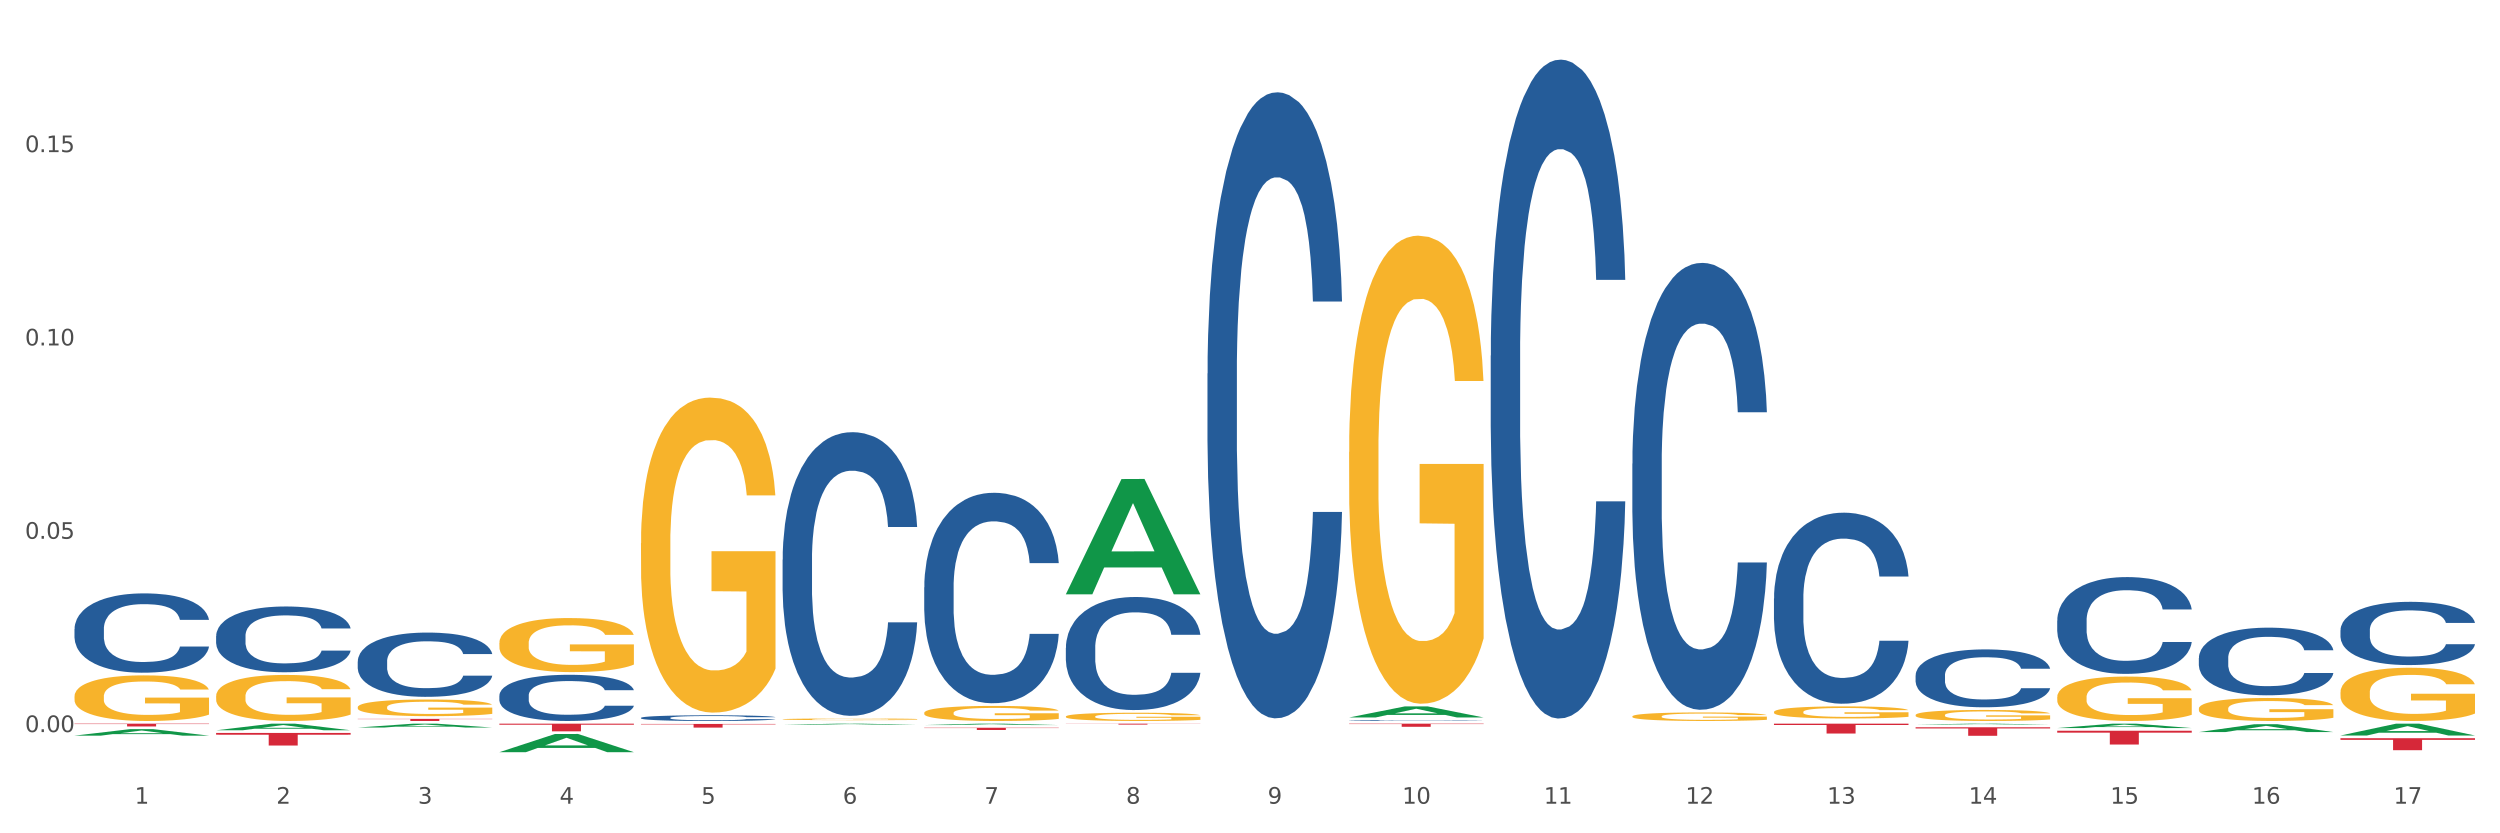 <?xml version="1.0" encoding="utf-8" standalone="no"?>
<!DOCTYPE svg PUBLIC "-//W3C//DTD SVG 1.1//EN"
  "http://www.w3.org/Graphics/SVG/1.1/DTD/svg11.dtd">
<svg xmlns:xlink="http://www.w3.org/1999/xlink" width="1080pt" height="360pt" viewBox="0 0 1080 360" xmlns="http://www.w3.org/2000/svg" version="1.1">
 <rect x="0" y="0" width="1080" height="360" fill="#333333" stroke="none"/>
 <defs>
  <style type="text/css">*{stroke-linejoin: round; stroke-linecap: butt}</style>
 </defs>
 <g id="figure_1">
  <g id="patch_1">
   <path d="M 0 360 
L 1080 360 
L 1080 0 
L 0 0 
z
" style="fill: #ffffff; stroke: #ffffff; stroke-linejoin: miter"/>
  </g>
  <g id="axes_1">
   <g id="matplotlib.axis_1">
    <g id="xtick_1">
     <g id="text_1">
      <!-- 1 -->
      <g style="fill: #4d4d4d" transform="translate(58.182 347.204) scale(0.096 -0.096)">
       <defs>
        <path id="DejaVuSans-31" d="M 794 531 
L 1825 531 
L 1825 4091 
L 703 3866 
L 703 4441 
L 1819 4666 
L 2450 4666 
L 2450 531 
L 3481 531 
L 3481 0 
L 794 0 
L 794 531 
z
" transform="scale(0.016)"/>
       </defs>
       <use xlink:href="#DejaVuSans-31"/>
      </g>
     </g>
    </g>
    <g id="xtick_2">
     <g id="text_2">
      <!-- 2 -->
      <g style="fill: #4d4d4d" transform="translate(119.364 347.204) scale(0.096 -0.096)">
       <defs>
        <path id="DejaVuSans-32" d="M 1228 531 
L 3431 531 
L 3431 0 
L 469 0 
L 469 531 
Q 828 903 1448 1529 
Q 2069 2156 2228 2338 
Q 2531 2678 2651 2914 
Q 2772 3150 2772 3378 
Q 2772 3750 2511 3984 
Q 2250 4219 1831 4219 
Q 1534 4219 1204 4116 
Q 875 4013 500 3803 
L 500 4441 
Q 881 4594 1212 4672 
Q 1544 4750 1819 4750 
Q 2544 4750 2975 4387 
Q 3406 4025 3406 3419 
Q 3406 3131 3298 2873 
Q 3191 2616 2906 2266 
Q 2828 2175 2409 1742 
Q 1991 1309 1228 531 
z
" transform="scale(0.016)"/>
       </defs>
       <use xlink:href="#DejaVuSans-32"/>
      </g>
     </g>
    </g>
    <g id="xtick_3">
     <g id="text_3">
      <!-- 3 -->
      <g style="fill: #4d4d4d" transform="translate(180.545 347.204) scale(0.096 -0.096)">
       <defs>
        <path id="DejaVuSans-33" d="M 2597 2516 
Q 3050 2419 3304 2112 
Q 3559 1806 3559 1356 
Q 3559 666 3084 287 
Q 2609 -91 1734 -91 
Q 1441 -91 1130 -33 
Q 819 25 488 141 
L 488 750 
Q 750 597 1062 519 
Q 1375 441 1716 441 
Q 2309 441 2620 675 
Q 2931 909 2931 1356 
Q 2931 1769 2642 2001 
Q 2353 2234 1838 2234 
L 1294 2234 
L 1294 2753 
L 1863 2753 
Q 2328 2753 2575 2939 
Q 2822 3125 2822 3475 
Q 2822 3834 2567 4026 
Q 2313 4219 1838 4219 
Q 1578 4219 1281 4162 
Q 984 4106 628 3988 
L 628 4550 
Q 988 4650 1302 4700 
Q 1616 4750 1894 4750 
Q 2613 4750 3031 4423 
Q 3450 4097 3450 3541 
Q 3450 3153 3228 2886 
Q 3006 2619 2597 2516 
z
" transform="scale(0.016)"/>
       </defs>
       <use xlink:href="#DejaVuSans-33"/>
      </g>
     </g>
    </g>
    <g id="xtick_4">
     <g id="text_4">
      <!-- 4 -->
      <g style="fill: #4d4d4d" transform="translate(241.726 347.204) scale(0.096 -0.096)">
       <defs>
        <path id="DejaVuSans-34" d="M 2419 4116 
L 825 1625 
L 2419 1625 
L 2419 4116 
z
M 2253 4666 
L 3047 4666 
L 3047 1625 
L 3713 1625 
L 3713 1100 
L 3047 1100 
L 3047 0 
L 2419 0 
L 2419 1100 
L 313 1100 
L 313 1709 
L 2253 4666 
z
" transform="scale(0.016)"/>
       </defs>
       <use xlink:href="#DejaVuSans-34"/>
      </g>
     </g>
    </g>
    <g id="xtick_5">
     <g id="text_5">
      <!-- 5 -->
      <g style="fill: #4d4d4d" transform="translate(302.908 347.204) scale(0.096 -0.096)">
       <defs>
        <path id="DejaVuSans-35" d="M 691 4666 
L 3169 4666 
L 3169 4134 
L 1269 4134 
L 1269 2991 
Q 1406 3038 1543 3061 
Q 1681 3084 1819 3084 
Q 2600 3084 3056 2656 
Q 3513 2228 3513 1497 
Q 3513 744 3044 326 
Q 2575 -91 1722 -91 
Q 1428 -91 1123 -41 
Q 819 9 494 109 
L 494 744 
Q 775 591 1075 516 
Q 1375 441 1709 441 
Q 2250 441 2565 725 
Q 2881 1009 2881 1497 
Q 2881 1984 2565 2268 
Q 2250 2553 1709 2553 
Q 1456 2553 1204 2497 
Q 953 2441 691 2322 
L 691 4666 
z
" transform="scale(0.016)"/>
       </defs>
       <use xlink:href="#DejaVuSans-35"/>
      </g>
     </g>
    </g>
    <g id="xtick_6">
     <g id="text_6">
      <!-- 6 -->
      <g style="fill: #4d4d4d" transform="translate(364.089 347.204) scale(0.096 -0.096)">
       <defs>
        <path id="DejaVuSans-36" d="M 2113 2584 
Q 1688 2584 1439 2293 
Q 1191 2003 1191 1497 
Q 1191 994 1439 701 
Q 1688 409 2113 409 
Q 2538 409 2786 701 
Q 3034 994 3034 1497 
Q 3034 2003 2786 2293 
Q 2538 2584 2113 2584 
z
M 3366 4563 
L 3366 3988 
Q 3128 4100 2886 4159 
Q 2644 4219 2406 4219 
Q 1781 4219 1451 3797 
Q 1122 3375 1075 2522 
Q 1259 2794 1537 2939 
Q 1816 3084 2150 3084 
Q 2853 3084 3261 2657 
Q 3669 2231 3669 1497 
Q 3669 778 3244 343 
Q 2819 -91 2113 -91 
Q 1303 -91 875 529 
Q 447 1150 447 2328 
Q 447 3434 972 4092 
Q 1497 4750 2381 4750 
Q 2619 4750 2861 4703 
Q 3103 4656 3366 4563 
z
" transform="scale(0.016)"/>
       </defs>
       <use xlink:href="#DejaVuSans-36"/>
      </g>
     </g>
    </g>
    <g id="xtick_7">
     <g id="text_7">
      <!-- 7 -->
      <g style="fill: #4d4d4d" transform="translate(425.271 347.204) scale(0.096 -0.096)">
       <defs>
        <path id="DejaVuSans-37" d="M 525 4666 
L 3525 4666 
L 3525 4397 
L 1831 0 
L 1172 0 
L 2766 4134 
L 525 4134 
L 525 4666 
z
" transform="scale(0.016)"/>
       </defs>
       <use xlink:href="#DejaVuSans-37"/>
      </g>
     </g>
    </g>
    <g id="xtick_8">
     <g id="text_8">
      <!-- 8 -->
      <g style="fill: #4d4d4d" transform="translate(486.452 347.204) scale(0.096 -0.096)">
       <defs>
        <path id="DejaVuSans-38" d="M 2034 2216 
Q 1584 2216 1326 1975 
Q 1069 1734 1069 1313 
Q 1069 891 1326 650 
Q 1584 409 2034 409 
Q 2484 409 2743 651 
Q 3003 894 3003 1313 
Q 3003 1734 2745 1975 
Q 2488 2216 2034 2216 
z
M 1403 2484 
Q 997 2584 770 2862 
Q 544 3141 544 3541 
Q 544 4100 942 4425 
Q 1341 4750 2034 4750 
Q 2731 4750 3128 4425 
Q 3525 4100 3525 3541 
Q 3525 3141 3298 2862 
Q 3072 2584 2669 2484 
Q 3125 2378 3379 2068 
Q 3634 1759 3634 1313 
Q 3634 634 3220 271 
Q 2806 -91 2034 -91 
Q 1263 -91 848 271 
Q 434 634 434 1313 
Q 434 1759 690 2068 
Q 947 2378 1403 2484 
z
M 1172 3481 
Q 1172 3119 1398 2916 
Q 1625 2713 2034 2713 
Q 2441 2713 2670 2916 
Q 2900 3119 2900 3481 
Q 2900 3844 2670 4047 
Q 2441 4250 2034 4250 
Q 1625 4250 1398 4047 
Q 1172 3844 1172 3481 
z
" transform="scale(0.016)"/>
       </defs>
       <use xlink:href="#DejaVuSans-38"/>
      </g>
     </g>
    </g>
    <g id="xtick_9">
     <g id="text_9">
      <!-- 9 -->
      <g style="fill: #4d4d4d" transform="translate(547.634 347.204) scale(0.096 -0.096)">
       <defs>
        <path id="DejaVuSans-39" d="M 703 97 
L 703 672 
Q 941 559 1184 500 
Q 1428 441 1663 441 
Q 2288 441 2617 861 
Q 2947 1281 2994 2138 
Q 2813 1869 2534 1725 
Q 2256 1581 1919 1581 
Q 1219 1581 811 2004 
Q 403 2428 403 3163 
Q 403 3881 828 4315 
Q 1253 4750 1959 4750 
Q 2769 4750 3195 4129 
Q 3622 3509 3622 2328 
Q 3622 1225 3098 567 
Q 2575 -91 1691 -91 
Q 1453 -91 1209 -44 
Q 966 3 703 97 
z
M 1959 2075 
Q 2384 2075 2632 2365 
Q 2881 2656 2881 3163 
Q 2881 3666 2632 3958 
Q 2384 4250 1959 4250 
Q 1534 4250 1286 3958 
Q 1038 3666 1038 3163 
Q 1038 2656 1286 2365 
Q 1534 2075 1959 2075 
z
" transform="scale(0.016)"/>
       </defs>
       <use xlink:href="#DejaVuSans-39"/>
      </g>
     </g>
    </g>
    <g id="xtick_10">
     <g id="text_10">
      <!-- 10 -->
      <g style="fill: #4d4d4d" transform="translate(605.761 347.204) scale(0.096 -0.096)">
       <defs>
        <path id="DejaVuSans-30" d="M 2034 4250 
Q 1547 4250 1301 3770 
Q 1056 3291 1056 2328 
Q 1056 1369 1301 889 
Q 1547 409 2034 409 
Q 2525 409 2770 889 
Q 3016 1369 3016 2328 
Q 3016 3291 2770 3770 
Q 2525 4250 2034 4250 
z
M 2034 4750 
Q 2819 4750 3233 4129 
Q 3647 3509 3647 2328 
Q 3647 1150 3233 529 
Q 2819 -91 2034 -91 
Q 1250 -91 836 529 
Q 422 1150 422 2328 
Q 422 3509 836 4129 
Q 1250 4750 2034 4750 
z
" transform="scale(0.016)"/>
       </defs>
       <use xlink:href="#DejaVuSans-31"/>
       <use xlink:href="#DejaVuSans-30" transform="translate(63.623 0)"/>
      </g>
     </g>
    </g>
    <g id="xtick_11">
     <g id="text_11">
      <!-- 11 -->
      <g style="fill: #4d4d4d" transform="translate(666.942 347.204) scale(0.096 -0.096)">
       <use xlink:href="#DejaVuSans-31"/>
       <use xlink:href="#DejaVuSans-31" transform="translate(63.623 0)"/>
      </g>
     </g>
    </g>
    <g id="xtick_12">
     <g id="text_12">
      <!-- 12 -->
      <g style="fill: #4d4d4d" transform="translate(728.124 347.204) scale(0.096 -0.096)">
       <use xlink:href="#DejaVuSans-31"/>
       <use xlink:href="#DejaVuSans-32" transform="translate(63.623 0)"/>
      </g>
     </g>
    </g>
    <g id="xtick_13">
     <g id="text_13">
      <!-- 13 -->
      <g style="fill: #4d4d4d" transform="translate(789.305 347.204) scale(0.096 -0.096)">
       <use xlink:href="#DejaVuSans-31"/>
       <use xlink:href="#DejaVuSans-33" transform="translate(63.623 0)"/>
      </g>
     </g>
    </g>
    <g id="xtick_14">
     <g id="text_14">
      <!-- 14 -->
      <g style="fill: #4d4d4d" transform="translate(850.487 347.204) scale(0.096 -0.096)">
       <use xlink:href="#DejaVuSans-31"/>
       <use xlink:href="#DejaVuSans-34" transform="translate(63.623 0)"/>
      </g>
     </g>
    </g>
    <g id="xtick_15">
     <g id="text_15">
      <!-- 15 -->
      <g style="fill: #4d4d4d" transform="translate(911.668 347.204) scale(0.096 -0.096)">
       <use xlink:href="#DejaVuSans-31"/>
       <use xlink:href="#DejaVuSans-35" transform="translate(63.623 0)"/>
      </g>
     </g>
    </g>
    <g id="xtick_16">
     <g id="text_16">
      <!-- 16 -->
      <g style="fill: #4d4d4d" transform="translate(972.849 347.204) scale(0.096 -0.096)">
       <use xlink:href="#DejaVuSans-31"/>
       <use xlink:href="#DejaVuSans-36" transform="translate(63.623 0)"/>
      </g>
     </g>
    </g>
    <g id="xtick_17">
     <g id="text_17">
      <!-- 17 -->
      <g style="fill: #4d4d4d" transform="translate(1034.031 347.204) scale(0.096 -0.096)">
       <use xlink:href="#DejaVuSans-31"/>
       <use xlink:href="#DejaVuSans-37" transform="translate(63.623 0)"/>
      </g>
     </g>
    </g>
    <g id="xtick_18"/>
    <g id="xtick_19"/>
    <g id="xtick_20"/>
    <g id="xtick_21"/>
    <g id="xtick_22"/>
    <g id="xtick_23"/>
    <g id="xtick_24"/>
    <g id="xtick_25"/>
    <g id="xtick_26"/>
    <g id="xtick_27"/>
    <g id="xtick_28"/>
    <g id="xtick_29"/>
    <g id="xtick_30"/>
    <g id="xtick_31"/>
    <g id="xtick_32"/>
    <g id="xtick_33"/>
   </g>
   <g id="matplotlib.axis_2">
    <g id="ytick_1">
     <g id="text_18">
      <!-- 0.00 -->
      <g style="fill: #4d4d4d" transform="translate(10.8 316.262) scale(0.096 -0.096)">
       <defs>
        <path id="DejaVuSans-2e" d="M 684 794 
L 1344 794 
L 1344 0 
L 684 0 
L 684 794 
z
" transform="scale(0.016)"/>
       </defs>
       <use xlink:href="#DejaVuSans-30"/>
       <use xlink:href="#DejaVuSans-2e" transform="translate(63.623 0)"/>
       <use xlink:href="#DejaVuSans-30" transform="translate(95.41 0)"/>
       <use xlink:href="#DejaVuSans-30" transform="translate(159.033 0)"/>
      </g>
     </g>
    </g>
    <g id="ytick_2">
     <g id="text_19">
      <!-- 0.05 -->
      <g style="fill: #4d4d4d" transform="translate(10.8 232.748) scale(0.096 -0.096)">
       <use xlink:href="#DejaVuSans-30"/>
       <use xlink:href="#DejaVuSans-2e" transform="translate(63.623 0)"/>
       <use xlink:href="#DejaVuSans-30" transform="translate(95.41 0)"/>
       <use xlink:href="#DejaVuSans-35" transform="translate(159.033 0)"/>
      </g>
     </g>
    </g>
    <g id="ytick_3">
     <g id="text_20">
      <!-- 0.10 -->
      <g style="fill: #4d4d4d" transform="translate(10.8 149.234) scale(0.096 -0.096)">
       <use xlink:href="#DejaVuSans-30"/>
       <use xlink:href="#DejaVuSans-2e" transform="translate(63.623 0)"/>
       <use xlink:href="#DejaVuSans-31" transform="translate(95.41 0)"/>
       <use xlink:href="#DejaVuSans-30" transform="translate(159.033 0)"/>
      </g>
     </g>
    </g>
    <g id="ytick_4">
     <g id="text_21">
      <!-- 0.15 -->
      <g style="fill: #4d4d4d" transform="translate(10.8 65.719) scale(0.096 -0.096)">
       <use xlink:href="#DejaVuSans-30"/>
       <use xlink:href="#DejaVuSans-2e" transform="translate(63.623 0)"/>
       <use xlink:href="#DejaVuSans-31" transform="translate(95.41 0)"/>
       <use xlink:href="#DejaVuSans-35" transform="translate(159.033 0)"/>
      </g>
     </g>
    </g>
    <g id="ytick_5"/>
    <g id="ytick_6"/>
    <g id="ytick_7"/>
    <g id="ytick_8"/>
   </g>
   <g id="PolyCollection_1">
    <path d="M 32.175 317.791 
L 32.235 317.788 
L 56.203 314.986 
L 66.15 314.983 
L 90.297 317.796 
L 78.793 317.796 
L 73.58 317.141 
L 48.833 317.141 
L 48.653 317.152 
L 43.62 317.796 
L 32.175 317.796 
L 32.175 317.791 
L 51.949 316.75 
L 70.464 316.748 
L 61.296 315.583 
L 61.176 315.577 
L 61.056 315.585 
L 51.889 316.748 
L 51.949 316.75 
L 32.175 317.791 
z
" clip-path="url(#p6143c3e893)" style="fill: #109648"/>
    <path d="M 93.356 315.484 
L 93.416 315.481 
L 117.384 312.618 
L 127.331 312.615 
L 151.479 315.489 
L 139.974 315.489 
L 134.761 314.82 
L 110.014 314.82 
L 109.834 314.831 
L 104.801 315.489 
L 93.356 315.489 
L 93.356 315.484 
L 113.13 314.42 
L 131.645 314.418 
L 122.478 313.228 
L 122.358 313.222 
L 122.238 313.23 
L 113.07 314.418 
L 113.13 314.42 
L 93.356 315.484 
z
" clip-path="url(#p6143c3e893)" style="fill: #109648"/>
    <path d="M 154.538 314.296 
L 154.598 314.295 
L 178.566 312.617 
L 188.512 312.615 
L 212.66 314.299 
L 201.156 314.299 
L 195.943 313.907 
L 171.196 313.907 
L 171.016 313.913 
L 165.983 314.299 
L 154.538 314.299 
L 154.538 314.296 
L 174.311 313.673 
L 192.827 313.671 
L 183.659 312.974 
L 183.539 312.971 
L 183.419 312.976 
L 174.251 313.671 
L 174.311 313.673 
L 154.538 314.296 
z
" clip-path="url(#p6143c3e893)" style="fill: #109648"/>
    <path d="M 215.719 324.935 
L 215.779 324.927 
L 239.747 317.081 
L 249.694 317.073 
L 273.842 324.95 
L 262.337 324.95 
L 257.124 323.115 
L 232.377 323.115 
L 232.197 323.145 
L 227.164 324.95 
L 215.719 324.95 
L 215.719 324.935 
L 235.493 322.021 
L 254.008 322.013 
L 244.84 318.752 
L 244.72 318.737 
L 244.601 318.759 
L 235.433 322.013 
L 235.493 322.021 
L 215.719 324.935 
z
" clip-path="url(#p6143c3e893)" style="fill: #109648"/>
    <path d="M 32.175 300.865 
L 32.244 300.847 
L 32.244 300.199 
L 32.381 299.641 
L 33.067 298.291 
L 34.096 297.175 
L 34.851 296.581 
L 35.606 296.095 
L 36.498 295.609 
L 37.596 295.105 
L 39.586 294.367 
L 40.821 293.989 
L 42.331 293.593 
L 45.076 293.017 
L 47.066 292.693 
L 49.124 292.423 
L 52.487 292.099 
L 54.683 291.955 
L 57.016 291.847 
L 59.829 291.775 
L 61.957 291.757 
L 66.623 291.811 
L 70.603 291.973 
L 72.524 292.099 
L 74.995 292.315 
L 76.299 292.459 
L 78.426 292.747 
L 80.622 293.125 
L 82.131 293.449 
L 84.396 294.061 
L 86.111 294.673 
L 87.69 295.429 
L 88.513 295.951 
L 89.131 296.437 
L 89.68 296.995 
L 90.229 297.877 
L 77.877 297.877 
L 77.397 297.247 
L 76.642 296.653 
L 75.544 296.077 
L 74.583 295.717 
L 72.936 295.267 
L 71.426 294.979 
L 69.848 294.763 
L 67.927 294.583 
L 66.417 294.493 
L 64.29 294.421 
L 60.104 294.439 
L 57.29 294.583 
L 55.369 294.763 
L 54.134 294.925 
L 53.036 295.105 
L 51.801 295.357 
L 50.36 295.735 
L 49.33 296.077 
L 48.301 296.509 
L 47.478 296.941 
L 46.723 297.445 
L 46.105 297.985 
L 45.625 298.543 
L 45.213 299.227 
L 44.87 300.361 
L 44.87 302.827 
L 45.007 303.385 
L 45.35 304.123 
L 45.762 304.681 
L 46.448 305.347 
L 47.066 305.797 
L 48.232 306.445 
L 49.536 306.985 
L 50.566 307.327 
L 51.595 307.615 
L 53.379 308.011 
L 55.369 308.335 
L 57.085 308.533 
L 59.418 308.713 
L 60.996 308.785 
L 62.368 308.821 
L 65.731 308.821 
L 68.133 308.767 
L 70.809 308.641 
L 72.868 308.479 
L 74.583 308.281 
L 76.504 307.957 
L 77.74 307.651 
L 77.74 303.889 
L 62.643 303.871 
L 62.643 301.369 
L 90.297 301.369 
L 90.297 308.713 
L 89.131 309.091 
L 87.827 309.433 
L 86.455 309.739 
L 84.396 310.117 
L 81.926 310.478 
L 79.73 310.73 
L 77.397 310.946 
L 74.652 311.144 
L 71.083 311.324 
L 68.887 311.396 
L 66.143 311.45 
L 62.917 311.468 
L 60.104 311.432 
L 57.359 311.342 
L 54.477 311.18 
L 51.663 310.946 
L 49.536 310.712 
L 47.409 310.423 
L 45.144 310.045 
L 43.36 309.685 
L 41.988 309.361 
L 40.478 308.947 
L 38.831 308.407 
L 37.596 307.921 
L 36.498 307.417 
L 35.332 306.769 
L 34.508 306.211 
L 33.685 305.509 
L 33.204 304.987 
L 32.655 304.177 
L 32.244 303.043 
L 32.175 300.865 
z
" clip-path="url(#p6143c3e893)" style="fill: #f7b32b"/>
    <path d="M 93.356 300.762 
L 93.425 300.744 
L 93.425 300.09 
L 93.562 299.526 
L 94.248 298.163 
L 95.278 297.036 
L 96.033 296.437 
L 96.787 295.946 
L 97.68 295.455 
L 98.778 294.946 
L 100.768 294.201 
L 102.003 293.819 
L 103.512 293.419 
L 106.257 292.838 
L 108.247 292.511 
L 110.306 292.238 
L 113.668 291.911 
L 115.864 291.766 
L 118.197 291.656 
L 121.011 291.584 
L 123.138 291.566 
L 127.804 291.62 
L 131.784 291.784 
L 133.706 291.911 
L 136.176 292.129 
L 137.48 292.274 
L 139.607 292.565 
L 141.803 292.947 
L 143.313 293.274 
L 145.577 293.892 
L 147.293 294.51 
L 148.871 295.273 
L 149.695 295.8 
L 150.312 296.291 
L 150.861 296.855 
L 151.41 297.745 
L 139.058 297.745 
L 138.578 297.109 
L 137.823 296.509 
L 136.725 295.928 
L 135.764 295.564 
L 134.118 295.11 
L 132.608 294.819 
L 131.03 294.601 
L 129.108 294.419 
L 127.599 294.328 
L 125.471 294.256 
L 121.285 294.274 
L 118.472 294.419 
L 116.55 294.601 
L 115.315 294.764 
L 114.217 294.946 
L 112.982 295.201 
L 111.541 295.582 
L 110.512 295.928 
L 109.482 296.364 
L 108.659 296.8 
L 107.904 297.309 
L 107.287 297.854 
L 106.806 298.418 
L 106.394 299.108 
L 106.051 300.253 
L 106.051 302.743 
L 106.189 303.307 
L 106.532 304.052 
L 106.943 304.615 
L 107.63 305.288 
L 108.247 305.742 
L 109.414 306.397 
L 110.718 306.942 
L 111.747 307.287 
L 112.776 307.578 
L 114.56 307.978 
L 116.55 308.305 
L 118.266 308.505 
L 120.599 308.687 
L 122.177 308.759 
L 123.55 308.796 
L 126.912 308.796 
L 129.314 308.741 
L 131.99 308.614 
L 134.049 308.45 
L 135.764 308.25 
L 137.686 307.923 
L 138.921 307.614 
L 138.921 303.816 
L 123.824 303.798 
L 123.824 301.271 
L 151.479 301.271 
L 151.479 308.687 
L 150.312 309.068 
L 149.008 309.414 
L 147.636 309.723 
L 145.577 310.104 
L 143.107 310.468 
L 140.911 310.722 
L 138.578 310.94 
L 135.833 311.14 
L 132.265 311.322 
L 130.069 311.395 
L 127.324 311.449 
L 124.099 311.468 
L 121.285 311.431 
L 118.54 311.34 
L 115.658 311.177 
L 112.845 310.94 
L 110.718 310.704 
L 108.59 310.413 
L 106.326 310.032 
L 104.542 309.668 
L 103.169 309.341 
L 101.66 308.923 
L 100.013 308.378 
L 98.778 307.887 
L 97.68 307.378 
L 96.513 306.724 
L 95.69 306.16 
L 94.866 305.452 
L 94.386 304.924 
L 93.837 304.107 
L 93.425 302.961 
L 93.356 300.762 
z
" clip-path="url(#p6143c3e893)" style="fill: #f7b32b"/>
    <path d="M 154.538 305.514 
L 154.606 305.507 
L 154.606 305.27 
L 154.744 305.066 
L 155.43 304.573 
L 156.459 304.165 
L 157.214 303.947 
L 157.969 303.77 
L 158.861 303.592 
L 159.959 303.408 
L 161.949 303.138 
L 163.184 303 
L 164.694 302.855 
L 167.439 302.645 
L 169.429 302.526 
L 171.487 302.427 
L 174.85 302.309 
L 177.046 302.256 
L 179.379 302.217 
L 182.192 302.191 
L 184.32 302.184 
L 188.986 302.204 
L 192.966 302.263 
L 194.887 302.309 
L 197.358 302.388 
L 198.661 302.441 
L 200.789 302.546 
L 202.985 302.684 
L 204.494 302.803 
L 206.759 303.026 
L 208.474 303.25 
L 210.053 303.526 
L 210.876 303.717 
L 211.494 303.895 
L 212.043 304.099 
L 212.592 304.421 
L 200.24 304.421 
L 199.759 304.191 
L 199.005 303.974 
L 197.907 303.763 
L 196.946 303.632 
L 195.299 303.467 
L 193.789 303.362 
L 192.211 303.283 
L 190.29 303.217 
L 188.78 303.184 
L 186.653 303.158 
L 182.467 303.164 
L 179.653 303.217 
L 177.732 303.283 
L 176.497 303.342 
L 175.399 303.408 
L 174.164 303.5 
L 172.723 303.638 
L 171.693 303.763 
L 170.664 303.921 
L 169.84 304.079 
L 169.086 304.263 
L 168.468 304.461 
L 167.988 304.665 
L 167.576 304.915 
L 167.233 305.329 
L 167.233 306.231 
L 167.37 306.435 
L 167.713 306.705 
L 168.125 306.909 
L 168.811 307.152 
L 169.429 307.316 
L 170.595 307.553 
L 171.899 307.751 
L 172.928 307.876 
L 173.958 307.981 
L 175.742 308.126 
L 177.732 308.244 
L 179.447 308.317 
L 181.781 308.382 
L 183.359 308.409 
L 184.731 308.422 
L 188.094 308.422 
L 190.495 308.402 
L 193.172 308.356 
L 195.23 308.297 
L 196.946 308.225 
L 198.867 308.106 
L 200.102 307.994 
L 200.102 306.619 
L 185.006 306.612 
L 185.006 305.698 
L 212.66 305.698 
L 212.66 308.382 
L 211.494 308.521 
L 210.19 308.646 
L 208.817 308.758 
L 206.759 308.896 
L 204.288 309.027 
L 202.092 309.119 
L 199.759 309.198 
L 197.014 309.271 
L 193.446 309.337 
L 191.25 309.363 
L 188.505 309.383 
L 185.28 309.389 
L 182.467 309.376 
L 179.722 309.343 
L 176.84 309.284 
L 174.026 309.198 
L 171.899 309.113 
L 169.772 309.008 
L 167.507 308.869 
L 165.723 308.738 
L 164.351 308.619 
L 162.841 308.468 
L 161.194 308.271 
L 159.959 308.093 
L 158.861 307.909 
L 157.694 307.672 
L 156.871 307.468 
L 156.048 307.211 
L 155.567 307.02 
L 155.018 306.724 
L 154.606 306.31 
L 154.538 305.514 
z
" clip-path="url(#p6143c3e893)" style="fill: #f7b32b"/>
    <path d="M 215.719 277.792 
L 215.788 277.771 
L 215.788 277.003 
L 215.925 276.341 
L 216.611 274.741 
L 217.641 273.418 
L 218.395 272.714 
L 219.15 272.138 
L 220.042 271.562 
L 221.14 270.965 
L 223.13 270.09 
L 224.366 269.642 
L 225.875 269.172 
L 228.62 268.49 
L 230.61 268.106 
L 232.669 267.786 
L 236.031 267.402 
L 238.227 267.231 
L 240.56 267.103 
L 243.374 267.018 
L 245.501 266.996 
L 250.167 267.06 
L 254.147 267.252 
L 256.069 267.402 
L 258.539 267.658 
L 259.843 267.828 
L 261.97 268.17 
L 264.166 268.618 
L 265.676 269.002 
L 267.94 269.727 
L 269.656 270.453 
L 271.234 271.349 
L 272.057 271.967 
L 272.675 272.543 
L 273.224 273.205 
L 273.773 274.25 
L 261.421 274.25 
L 260.941 273.504 
L 260.186 272.799 
L 259.088 272.117 
L 258.127 271.69 
L 256.48 271.157 
L 254.971 270.815 
L 253.392 270.559 
L 251.471 270.346 
L 249.961 270.239 
L 247.834 270.154 
L 243.648 270.175 
L 240.835 270.346 
L 238.913 270.559 
L 237.678 270.751 
L 236.58 270.965 
L 235.345 271.263 
L 233.904 271.711 
L 232.875 272.117 
L 231.845 272.629 
L 231.022 273.141 
L 230.267 273.738 
L 229.649 274.378 
L 229.169 275.04 
L 228.757 275.85 
L 228.414 277.195 
L 228.414 280.118 
L 228.551 280.779 
L 228.895 281.654 
L 229.306 282.315 
L 229.993 283.105 
L 230.61 283.638 
L 231.777 284.406 
L 233.08 285.046 
L 234.11 285.451 
L 235.139 285.793 
L 236.923 286.262 
L 238.913 286.646 
L 240.629 286.881 
L 242.962 287.094 
L 244.54 287.18 
L 245.913 287.222 
L 249.275 287.222 
L 251.677 287.158 
L 254.353 287.009 
L 256.412 286.817 
L 258.127 286.582 
L 260.049 286.198 
L 261.284 285.836 
L 261.284 281.376 
L 246.187 281.355 
L 246.187 278.389 
L 273.842 278.389 
L 273.842 287.094 
L 272.675 287.542 
L 271.371 287.948 
L 269.999 288.31 
L 267.94 288.758 
L 265.47 289.185 
L 263.274 289.484 
L 260.941 289.74 
L 258.196 289.975 
L 254.628 290.188 
L 252.432 290.273 
L 249.687 290.337 
L 246.462 290.359 
L 243.648 290.316 
L 240.903 290.209 
L 238.021 290.017 
L 235.208 289.74 
L 233.08 289.463 
L 230.953 289.121 
L 228.689 288.673 
L 226.905 288.246 
L 225.532 287.862 
L 224.022 287.372 
L 222.376 286.732 
L 221.14 286.156 
L 220.042 285.558 
L 218.876 284.79 
L 218.052 284.129 
L 217.229 283.297 
L 216.749 282.678 
L 216.2 281.718 
L 215.788 280.374 
L 215.719 277.792 
z
" clip-path="url(#p6143c3e893)" style="fill: #f7b32b"/>
    <path d="M 1011.078 299.091 
L 1011.146 299.07 
L 1011.146 298.314 
L 1011.284 297.662 
L 1011.97 296.086 
L 1012.999 294.784 
L 1013.754 294.09 
L 1014.509 293.523 
L 1015.401 292.955 
L 1016.499 292.367 
L 1018.489 291.506 
L 1019.724 291.064 
L 1021.234 290.602 
L 1023.978 289.93 
L 1025.969 289.551 
L 1028.027 289.236 
L 1031.39 288.858 
L 1033.585 288.69 
L 1035.919 288.564 
L 1038.732 288.48 
L 1040.859 288.459 
L 1045.526 288.522 
L 1049.506 288.711 
L 1051.427 288.858 
L 1053.897 289.11 
L 1055.201 289.278 
L 1057.328 289.615 
L 1059.524 290.056 
L 1061.034 290.434 
L 1063.299 291.148 
L 1065.014 291.863 
L 1066.592 292.745 
L 1067.416 293.355 
L 1068.033 293.922 
L 1068.582 294.573 
L 1069.131 295.603 
L 1056.78 295.603 
L 1056.299 294.868 
L 1055.544 294.174 
L 1054.446 293.502 
L 1053.486 293.082 
L 1051.839 292.556 
L 1050.329 292.22 
L 1048.751 291.968 
L 1046.829 291.758 
L 1045.32 291.653 
L 1043.192 291.569 
L 1039.007 291.59 
L 1036.193 291.758 
L 1034.272 291.968 
L 1033.037 292.157 
L 1031.939 292.367 
L 1030.703 292.661 
L 1029.262 293.103 
L 1028.233 293.502 
L 1027.204 294.006 
L 1026.38 294.51 
L 1025.625 295.099 
L 1025.008 295.729 
L 1024.527 296.381 
L 1024.116 297.179 
L 1023.773 298.503 
L 1023.773 301.382 
L 1023.91 302.033 
L 1024.253 302.894 
L 1024.665 303.546 
L 1025.351 304.323 
L 1025.969 304.849 
L 1027.135 305.605 
L 1028.439 306.235 
L 1029.468 306.635 
L 1030.498 306.971 
L 1032.282 307.433 
L 1034.272 307.811 
L 1035.987 308.042 
L 1038.32 308.253 
L 1039.899 308.337 
L 1041.271 308.379 
L 1044.634 308.379 
L 1047.035 308.316 
L 1049.712 308.169 
L 1051.77 307.979 
L 1053.486 307.748 
L 1055.407 307.37 
L 1056.642 307.013 
L 1056.642 302.621 
L 1041.546 302.6 
L 1041.546 299.68 
L 1069.2 299.68 
L 1069.2 308.253 
L 1068.033 308.694 
L 1066.73 309.093 
L 1065.357 309.45 
L 1063.299 309.892 
L 1060.828 310.312 
L 1058.632 310.606 
L 1056.299 310.858 
L 1053.554 311.089 
L 1049.986 311.299 
L 1047.79 311.383 
L 1045.045 311.447 
L 1041.82 311.468 
L 1039.007 311.426 
L 1036.262 311.32 
L 1033.38 311.131 
L 1030.566 310.858 
L 1028.439 310.585 
L 1026.312 310.249 
L 1024.047 309.808 
L 1022.263 309.387 
L 1020.891 309.009 
L 1019.381 308.526 
L 1017.734 307.895 
L 1016.499 307.328 
L 1015.401 306.74 
L 1014.234 305.983 
L 1013.411 305.332 
L 1012.587 304.512 
L 1012.107 303.903 
L 1011.558 302.957 
L 1011.146 301.634 
L 1011.078 299.091 
z
" clip-path="url(#p6143c3e893)" style="fill: #f7b32b"/>
    <path d="M 827.533 314.18 
L 885.656 314.18 
L 885.656 314.691 
L 862.792 314.694 
L 862.792 317.856 
L 850.259 317.856 
L 850.259 314.694 
L 827.533 314.691 
L 827.533 314.183 
L 827.533 314.18 
z
" clip-path="url(#p6143c3e893)" style="fill: #d62839"/>
    <path d="M 1011.078 318.888 
L 1069.2 318.888 
L 1069.2 319.611 
L 1046.337 319.616 
L 1046.337 324.088 
L 1033.803 324.088 
L 1033.803 319.616 
L 1011.078 319.611 
L 1011.078 318.893 
L 1011.078 318.888 
z
" clip-path="url(#p6143c3e893)" style="fill: #d62839"/>
    <path d="M 888.715 301.141 
L 888.783 301.124 
L 888.783 300.492 
L 888.921 299.949 
L 889.607 298.634 
L 890.636 297.547 
L 891.391 296.968 
L 892.146 296.495 
L 893.038 296.022 
L 894.136 295.531 
L 896.126 294.812 
L 897.361 294.444 
L 898.871 294.058 
L 901.616 293.497 
L 903.606 293.181 
L 905.664 292.918 
L 909.027 292.603 
L 911.223 292.463 
L 913.556 292.357 
L 916.369 292.287 
L 918.497 292.27 
L 923.163 292.322 
L 927.143 292.48 
L 929.064 292.603 
L 931.535 292.813 
L 932.838 292.953 
L 934.966 293.234 
L 937.162 293.602 
L 938.671 293.918 
L 940.936 294.514 
L 942.651 295.11 
L 944.23 295.846 
L 945.053 296.355 
L 945.671 296.828 
L 946.22 297.372 
L 946.769 298.231 
L 934.417 298.231 
L 933.936 297.617 
L 933.182 297.039 
L 932.084 296.477 
L 931.123 296.127 
L 929.476 295.689 
L 927.966 295.408 
L 926.388 295.198 
L 924.467 295.022 
L 922.957 294.935 
L 920.83 294.865 
L 916.644 294.882 
L 913.83 295.022 
L 911.909 295.198 
L 910.674 295.355 
L 909.576 295.531 
L 908.341 295.776 
L 906.899 296.144 
L 905.87 296.477 
L 904.841 296.898 
L 904.017 297.319 
L 903.263 297.81 
L 902.645 298.336 
L 902.165 298.879 
L 901.753 299.546 
L 901.41 300.65 
L 901.41 303.052 
L 901.547 303.596 
L 901.89 304.314 
L 902.302 304.858 
L 902.988 305.507 
L 903.606 305.945 
L 904.772 306.576 
L 906.076 307.102 
L 907.105 307.435 
L 908.135 307.716 
L 909.919 308.101 
L 911.909 308.417 
L 913.624 308.61 
L 915.958 308.785 
L 917.536 308.855 
L 918.908 308.89 
L 922.271 308.89 
L 924.672 308.838 
L 927.349 308.715 
L 929.407 308.557 
L 931.123 308.364 
L 933.044 308.049 
L 934.279 307.751 
L 934.279 304.086 
L 919.183 304.069 
L 919.183 301.632 
L 946.837 301.632 
L 946.837 308.785 
L 945.671 309.153 
L 944.367 309.486 
L 942.994 309.784 
L 940.936 310.153 
L 938.465 310.503 
L 936.269 310.749 
L 933.936 310.959 
L 931.191 311.152 
L 927.623 311.327 
L 925.427 311.397 
L 922.682 311.45 
L 919.457 311.468 
L 916.644 311.432 
L 913.899 311.345 
L 911.017 311.187 
L 908.203 310.959 
L 906.076 310.731 
L 903.949 310.451 
L 901.684 310.082 
L 899.9 309.732 
L 898.528 309.416 
L 897.018 309.013 
L 895.371 308.487 
L 894.136 308.014 
L 893.038 307.523 
L 891.871 306.892 
L 891.048 306.348 
L 890.224 305.664 
L 889.744 305.156 
L 889.195 304.367 
L 888.783 303.262 
L 888.715 301.141 
z
" clip-path="url(#p6143c3e893)" style="fill: #f7b32b"/>
    <path d="M 888.715 315.675 
L 946.837 315.675 
L 946.837 316.504 
L 923.974 316.509 
L 923.974 321.64 
L 911.44 321.64 
L 911.44 316.509 
L 888.715 316.504 
L 888.715 315.68 
L 888.715 315.675 
z
" clip-path="url(#p6143c3e893)" style="fill: #d62839"/>
    <path d="M 949.896 306.117 
L 949.965 306.108 
L 949.965 305.781 
L 950.102 305.499 
L 950.788 304.818 
L 951.818 304.254 
L 952.572 303.955 
L 953.327 303.709 
L 954.219 303.464 
L 955.317 303.21 
L 957.307 302.837 
L 958.543 302.646 
L 960.052 302.446 
L 962.797 302.156 
L 964.787 301.992 
L 966.846 301.856 
L 970.208 301.692 
L 972.404 301.62 
L 974.737 301.565 
L 977.551 301.529 
L 979.678 301.52 
L 984.344 301.547 
L 988.324 301.629 
L 990.246 301.692 
L 992.716 301.801 
L 994.02 301.874 
L 996.147 302.019 
L 998.343 302.21 
L 999.853 302.374 
L 1002.117 302.683 
L 1003.833 302.992 
L 1005.411 303.373 
L 1006.234 303.637 
L 1006.852 303.882 
L 1007.401 304.163 
L 1007.95 304.609 
L 995.598 304.609 
L 995.118 304.291 
L 994.363 303.991 
L 993.265 303.7 
L 992.304 303.518 
L 990.657 303.291 
L 989.148 303.146 
L 987.569 303.037 
L 985.648 302.946 
L 984.138 302.901 
L 982.011 302.864 
L 977.825 302.873 
L 975.012 302.946 
L 973.09 303.037 
L 971.855 303.119 
L 970.757 303.21 
L 969.522 303.337 
L 968.081 303.528 
L 967.052 303.7 
L 966.022 303.918 
L 965.199 304.136 
L 964.444 304.391 
L 963.826 304.663 
L 963.346 304.945 
L 962.934 305.29 
L 962.591 305.862 
L 962.591 307.107 
L 962.728 307.389 
L 963.072 307.761 
L 963.483 308.043 
L 964.169 308.379 
L 964.787 308.606 
L 965.954 308.933 
L 967.257 309.205 
L 968.287 309.378 
L 969.316 309.523 
L 971.1 309.723 
L 973.09 309.887 
L 974.806 309.987 
L 977.139 310.078 
L 978.717 310.114 
L 980.09 310.132 
L 983.452 310.132 
L 985.854 310.105 
L 988.53 310.041 
L 990.589 309.959 
L 992.304 309.86 
L 994.226 309.696 
L 995.461 309.542 
L 995.461 307.643 
L 980.364 307.634 
L 980.364 306.371 
L 1008.019 306.371 
L 1008.019 310.078 
L 1006.852 310.268 
L 1005.548 310.441 
L 1004.176 310.595 
L 1002.117 310.786 
L 999.647 310.968 
L 997.451 311.095 
L 995.118 311.204 
L 992.373 311.304 
L 988.805 311.395 
L 986.609 311.431 
L 983.864 311.458 
L 980.639 311.468 
L 977.825 311.449 
L 975.08 311.404 
L 972.198 311.322 
L 969.385 311.204 
L 967.257 311.086 
L 965.13 310.941 
L 962.866 310.75 
L 961.082 310.568 
L 959.709 310.405 
L 958.199 310.196 
L 956.553 309.923 
L 955.317 309.678 
L 954.219 309.423 
L 953.053 309.096 
L 952.229 308.815 
L 951.406 308.461 
L 950.926 308.197 
L 950.377 307.788 
L 949.965 307.216 
L 949.896 306.117 
z
" clip-path="url(#p6143c3e893)" style="fill: #f7b32b"/>
    <path d="M 766.352 312.615 
L 824.474 312.615 
L 824.474 313.21 
L 801.611 313.214 
L 801.611 316.897 
L 789.078 316.897 
L 789.078 313.214 
L 766.352 313.21 
L 766.352 312.619 
L 766.352 312.615 
z
" clip-path="url(#p6143c3e893)" style="fill: #d62839"/>
    <path d="M 399.263 307.962 
L 399.332 307.956 
L 399.332 307.742 
L 399.469 307.557 
L 400.156 307.111 
L 401.185 306.742 
L 401.94 306.545 
L 402.695 306.384 
L 403.587 306.224 
L 404.685 306.057 
L 406.675 305.813 
L 407.91 305.688 
L 409.419 305.557 
L 412.164 305.367 
L 414.154 305.26 
L 416.213 305.17 
L 419.575 305.063 
L 421.771 305.015 
L 424.104 304.98 
L 426.918 304.956 
L 429.045 304.95 
L 433.711 304.968 
L 437.691 305.021 
L 439.613 305.063 
L 442.083 305.135 
L 443.387 305.182 
L 445.514 305.277 
L 447.71 305.402 
L 449.22 305.509 
L 451.484 305.712 
L 453.2 305.914 
L 454.778 306.164 
L 455.602 306.337 
L 456.219 306.498 
L 456.768 306.682 
L 457.317 306.974 
L 444.965 306.974 
L 444.485 306.765 
L 443.73 306.569 
L 442.632 306.378 
L 441.672 306.259 
L 440.025 306.111 
L 438.515 306.015 
L 436.937 305.944 
L 435.015 305.884 
L 433.506 305.855 
L 431.378 305.831 
L 427.192 305.837 
L 424.379 305.884 
L 422.458 305.944 
L 421.222 305.998 
L 420.124 306.057 
L 418.889 306.14 
L 417.448 306.265 
L 416.419 306.378 
L 415.39 306.521 
L 414.566 306.664 
L 413.811 306.831 
L 413.194 307.009 
L 412.713 307.194 
L 412.302 307.42 
L 411.958 307.795 
L 411.958 308.611 
L 412.096 308.795 
L 412.439 309.039 
L 412.851 309.224 
L 413.537 309.444 
L 414.154 309.593 
L 415.321 309.807 
L 416.625 309.985 
L 417.654 310.099 
L 418.683 310.194 
L 420.468 310.325 
L 422.458 310.432 
L 424.173 310.497 
L 426.506 310.557 
L 428.084 310.581 
L 429.457 310.593 
L 432.819 310.593 
L 435.221 310.575 
L 437.897 310.533 
L 439.956 310.479 
L 441.672 310.414 
L 443.593 310.307 
L 444.828 310.206 
L 444.828 308.962 
L 429.731 308.956 
L 429.731 308.128 
L 457.386 308.128 
L 457.386 310.557 
L 456.219 310.682 
L 454.915 310.795 
L 453.543 310.896 
L 451.484 311.021 
L 449.014 311.14 
L 446.818 311.223 
L 444.485 311.295 
L 441.74 311.36 
L 438.172 311.42 
L 435.976 311.444 
L 433.231 311.462 
L 430.006 311.468 
L 427.192 311.456 
L 424.448 311.426 
L 421.565 311.372 
L 418.752 311.295 
L 416.625 311.218 
L 414.497 311.122 
L 412.233 310.997 
L 410.449 310.878 
L 409.076 310.771 
L 407.567 310.634 
L 405.92 310.456 
L 404.685 310.295 
L 403.587 310.128 
L 402.42 309.914 
L 401.597 309.73 
L 400.773 309.497 
L 400.293 309.325 
L 399.744 309.057 
L 399.332 308.682 
L 399.263 307.962 
z
" clip-path="url(#p6143c3e893)" style="fill: #f7b32b"/>
    <path d="M 32.175 312.615 
L 90.297 312.615 
L 90.297 312.785 
L 67.434 312.786 
L 67.434 313.836 
L 54.901 313.836 
L 54.901 312.786 
L 32.175 312.785 
L 32.175 312.616 
L 32.175 312.615 
z
" clip-path="url(#p6143c3e893)" style="fill: #d62839"/>
    <path d="M 460.445 279.847 
L 460.514 279.802 
L 460.514 278.553 
L 460.72 276.858 
L 461.475 273.735 
L 462.437 271.371 
L 464.086 268.605 
L 464.979 267.445 
L 466.147 266.151 
L 468.552 264.054 
L 471.3 262.27 
L 473.224 261.288 
L 474.666 260.664 
L 477.895 259.549 
L 479.75 259.058 
L 481.674 258.656 
L 483.323 258.389 
L 486.071 258.076 
L 488.269 257.943 
L 490.811 257.898 
L 492.941 257.943 
L 495.758 258.121 
L 499.88 258.656 
L 501.46 258.969 
L 503.59 259.504 
L 505.789 260.218 
L 507.575 260.932 
L 509.636 261.958 
L 511.766 263.296 
L 513.827 264.991 
L 515.27 266.553 
L 516.437 268.203 
L 517.468 270.211 
L 518.224 272.397 
L 518.567 274.226 
L 505.995 274.226 
L 505.651 272.575 
L 504.964 270.791 
L 504.277 269.586 
L 503.521 268.605 
L 502.353 267.489 
L 501.323 266.776 
L 499.605 265.928 
L 498.025 265.393 
L 496.72 265.08 
L 495.14 264.813 
L 491.773 264.545 
L 489.369 264.545 
L 487.857 264.634 
L 486.002 264.857 
L 484.422 265.17 
L 482.567 265.705 
L 481.124 266.285 
L 479.682 267.043 
L 478.857 267.579 
L 477.621 268.56 
L 476.796 269.363 
L 475.697 270.746 
L 475.079 271.728 
L 473.979 274.27 
L 473.498 276.144 
L 473.292 277.438 
L 473.155 278.865 
L 473.155 285.825 
L 473.567 288.947 
L 473.911 290.286 
L 474.46 291.803 
L 475.491 293.765 
L 477.002 295.684 
L 478.582 297.067 
L 479.888 297.914 
L 481.124 298.539 
L 482.361 299.03 
L 483.872 299.476 
L 485.109 299.743 
L 486.964 300.011 
L 489.163 300.145 
L 490.88 300.145 
L 494.384 299.922 
L 495.964 299.699 
L 497.476 299.387 
L 499.124 298.896 
L 500.43 298.36 
L 501.186 297.959 
L 502.422 297.111 
L 503.384 296.219 
L 504.208 295.193 
L 504.758 294.301 
L 505.376 292.962 
L 505.857 291.446 
L 505.995 290.643 
L 518.567 290.643 
L 518.292 292.249 
L 517.812 293.81 
L 516.85 295.907 
L 516.094 297.111 
L 514.926 298.584 
L 513.689 299.833 
L 511.972 301.216 
L 510.392 302.242 
L 508.743 303.134 
L 506.957 303.937 
L 503.728 305.052 
L 502.56 305.364 
L 500.086 305.9 
L 498.163 306.212 
L 495.346 306.524 
L 492.46 306.703 
L 489.437 306.747 
L 486.758 306.658 
L 483.804 306.39 
L 481.949 306.123 
L 479.888 305.721 
L 477.483 305.097 
L 475.216 304.338 
L 473.086 303.446 
L 471.094 302.42 
L 469.239 301.26 
L 466.834 299.342 
L 465.048 297.468 
L 463.743 295.728 
L 462.849 294.256 
L 461.956 292.383 
L 461.475 291.089 
L 460.72 287.966 
L 460.445 285.066 
L 460.445 279.847 
z
" clip-path="url(#p6143c3e893)" style="fill: #255c99"/>
    <path d="M 582.808 312.615 
L 640.93 312.615 
L 640.93 312.804 
L 618.067 312.805 
L 618.067 313.977 
L 605.533 313.977 
L 605.533 312.805 
L 582.808 312.804 
L 582.808 312.616 
L 582.808 312.615 
z
" clip-path="url(#p6143c3e893)" style="fill: #d62839"/>
    <path d="M 460.445 312.615 
L 518.567 312.615 
L 518.567 312.674 
L 495.704 312.675 
L 495.704 313.041 
L 483.17 313.041 
L 483.17 312.675 
L 460.445 312.674 
L 460.445 312.615 
L 460.445 312.615 
z
" clip-path="url(#p6143c3e893)" style="fill: #d62839"/>
    <path d="M 827.533 291.777 
L 827.602 291.754 
L 827.602 291.115 
L 827.808 290.247 
L 828.564 288.647 
L 829.526 287.437 
L 831.175 286.02 
L 832.068 285.426 
L 833.236 284.764 
L 835.64 283.69 
L 838.388 282.776 
L 840.312 282.273 
L 841.755 281.954 
L 844.984 281.382 
L 846.839 281.131 
L 848.762 280.926 
L 850.411 280.788 
L 853.159 280.629 
L 855.358 280.56 
L 857.9 280.537 
L 860.03 280.56 
L 862.847 280.651 
L 866.969 280.926 
L 868.549 281.085 
L 870.679 281.36 
L 872.877 281.725 
L 874.663 282.091 
L 876.724 282.616 
L 878.854 283.301 
L 880.915 284.17 
L 882.358 284.969 
L 883.526 285.814 
L 884.557 286.843 
L 885.312 287.962 
L 885.656 288.899 
L 873.083 288.899 
L 872.74 288.053 
L 872.053 287.14 
L 871.366 286.523 
L 870.61 286.02 
L 869.442 285.449 
L 868.411 285.083 
L 866.694 284.649 
L 865.114 284.375 
L 863.808 284.215 
L 862.228 284.078 
L 858.862 283.941 
L 856.457 283.941 
L 854.946 283.987 
L 853.091 284.101 
L 851.511 284.261 
L 849.656 284.535 
L 848.213 284.832 
L 846.77 285.22 
L 845.946 285.495 
L 844.709 285.997 
L 843.885 286.408 
L 842.785 287.117 
L 842.167 287.619 
L 841.068 288.921 
L 840.587 289.881 
L 840.381 290.544 
L 840.243 291.275 
L 840.243 294.838 
L 840.656 296.438 
L 840.999 297.123 
L 841.549 297.9 
L 842.579 298.905 
L 844.091 299.887 
L 845.671 300.596 
L 846.976 301.03 
L 848.213 301.349 
L 849.45 301.601 
L 850.961 301.829 
L 852.198 301.966 
L 854.053 302.103 
L 856.251 302.172 
L 857.969 302.172 
L 861.472 302.058 
L 863.053 301.943 
L 864.564 301.784 
L 866.213 301.532 
L 867.518 301.258 
L 868.274 301.052 
L 869.511 300.618 
L 870.472 300.161 
L 871.297 299.636 
L 871.847 299.179 
L 872.465 298.494 
L 872.946 297.717 
L 873.083 297.306 
L 885.656 297.306 
L 885.381 298.128 
L 884.9 298.928 
L 883.938 300.002 
L 883.182 300.618 
L 882.015 301.372 
L 880.778 302.012 
L 879.06 302.72 
L 877.48 303.246 
L 875.831 303.703 
L 874.045 304.114 
L 870.816 304.685 
L 869.648 304.845 
L 867.175 305.119 
L 865.251 305.279 
L 862.434 305.439 
L 859.549 305.53 
L 856.526 305.553 
L 853.846 305.507 
L 850.892 305.37 
L 849.037 305.233 
L 846.976 305.028 
L 844.572 304.708 
L 842.304 304.319 
L 840.175 303.862 
L 838.182 303.337 
L 836.327 302.743 
L 833.923 301.761 
L 832.136 300.801 
L 830.831 299.91 
L 829.938 299.156 
L 829.045 298.197 
L 828.564 297.534 
L 827.808 295.935 
L 827.533 294.45 
L 827.533 291.777 
z
" clip-path="url(#p6143c3e893)" style="fill: #255c99"/>
    <path d="M 1011.078 272.263 
L 1011.146 272.238 
L 1011.146 271.539 
L 1011.352 270.59 
L 1012.108 268.844 
L 1013.07 267.521 
L 1014.719 265.974 
L 1015.612 265.325 
L 1016.78 264.601 
L 1019.185 263.428 
L 1021.933 262.43 
L 1023.856 261.881 
L 1025.299 261.531 
L 1028.528 260.907 
L 1030.383 260.633 
L 1032.307 260.408 
L 1033.956 260.258 
L 1036.704 260.084 
L 1038.902 260.009 
L 1041.444 259.984 
L 1043.574 260.009 
L 1046.391 260.109 
L 1050.513 260.408 
L 1052.093 260.583 
L 1054.223 260.882 
L 1056.421 261.282 
L 1058.208 261.681 
L 1060.269 262.255 
L 1062.398 263.004 
L 1064.46 263.952 
L 1065.902 264.826 
L 1067.07 265.749 
L 1068.101 266.872 
L 1068.856 268.095 
L 1069.2 269.118 
L 1056.627 269.118 
L 1056.284 268.195 
L 1055.597 267.196 
L 1054.91 266.523 
L 1054.154 265.974 
L 1052.986 265.35 
L 1051.956 264.95 
L 1050.238 264.476 
L 1048.658 264.177 
L 1047.353 264.002 
L 1045.772 263.852 
L 1042.406 263.702 
L 1040.001 263.702 
L 1038.49 263.752 
L 1036.635 263.877 
L 1035.055 264.052 
L 1033.2 264.351 
L 1031.757 264.676 
L 1030.314 265.1 
L 1029.49 265.4 
L 1028.253 265.949 
L 1027.429 266.398 
L 1026.33 267.171 
L 1025.711 267.72 
L 1024.612 269.143 
L 1024.131 270.191 
L 1023.925 270.915 
L 1023.788 271.714 
L 1023.788 275.607 
L 1024.2 277.354 
L 1024.543 278.102 
L 1025.093 278.951 
L 1026.124 280.049 
L 1027.635 281.122 
L 1029.215 281.896 
L 1030.52 282.37 
L 1031.757 282.719 
L 1032.994 282.994 
L 1034.505 283.243 
L 1035.742 283.393 
L 1037.597 283.543 
L 1039.795 283.618 
L 1041.513 283.618 
L 1045.017 283.493 
L 1046.597 283.368 
L 1048.108 283.194 
L 1049.757 282.919 
L 1051.063 282.62 
L 1051.818 282.395 
L 1053.055 281.921 
L 1054.017 281.422 
L 1054.841 280.848 
L 1055.391 280.349 
L 1056.009 279.6 
L 1056.49 278.751 
L 1056.627 278.302 
L 1069.2 278.302 
L 1068.925 279.201 
L 1068.444 280.074 
L 1067.482 281.247 
L 1066.727 281.921 
L 1065.559 282.744 
L 1064.322 283.443 
L 1062.605 284.217 
L 1061.024 284.791 
L 1059.376 285.29 
L 1057.589 285.739 
L 1054.36 286.363 
L 1053.192 286.538 
L 1050.719 286.837 
L 1048.795 287.012 
L 1045.979 287.187 
L 1043.093 287.286 
L 1040.07 287.311 
L 1037.391 287.261 
L 1034.437 287.112 
L 1032.582 286.962 
L 1030.52 286.737 
L 1028.116 286.388 
L 1025.849 285.964 
L 1023.719 285.465 
L 1021.727 284.891 
L 1019.872 284.242 
L 1017.467 283.169 
L 1015.681 282.12 
L 1014.375 281.147 
L 1013.482 280.324 
L 1012.589 279.275 
L 1012.108 278.552 
L 1011.352 276.805 
L 1011.078 275.182 
L 1011.078 272.263 
z
" clip-path="url(#p6143c3e893)" style="fill: #255c99"/>
    <path d="M 949.896 284.277 
L 949.965 284.25 
L 949.965 283.503 
L 950.171 282.489 
L 950.927 280.62 
L 951.889 279.206 
L 953.537 277.551 
L 954.431 276.857 
L 955.599 276.083 
L 958.003 274.828 
L 960.751 273.76 
L 962.675 273.173 
L 964.118 272.799 
L 967.347 272.132 
L 969.202 271.838 
L 971.125 271.598 
L 972.774 271.438 
L 975.522 271.251 
L 977.721 271.171 
L 980.263 271.144 
L 982.393 271.171 
L 985.209 271.278 
L 989.331 271.598 
L 990.912 271.785 
L 993.041 272.105 
L 995.24 272.532 
L 997.026 272.96 
L 999.087 273.573 
L 1001.217 274.374 
L 1003.278 275.389 
L 1004.721 276.323 
L 1005.889 277.31 
L 1006.919 278.512 
L 1007.675 279.819 
L 1008.019 280.914 
L 995.446 280.914 
L 995.103 279.926 
L 994.415 278.859 
L 993.728 278.138 
L 992.973 277.551 
L 991.805 276.883 
L 990.774 276.456 
L 989.057 275.949 
L 987.477 275.629 
L 986.171 275.442 
L 984.591 275.282 
L 981.225 275.122 
L 978.82 275.122 
L 977.309 275.175 
L 975.454 275.308 
L 973.873 275.495 
L 972.018 275.816 
L 970.576 276.163 
L 969.133 276.616 
L 968.309 276.937 
L 967.072 277.524 
L 966.247 278.004 
L 965.148 278.832 
L 964.53 279.419 
L 963.431 280.941 
L 962.95 282.062 
L 962.744 282.836 
L 962.606 283.69 
L 962.606 287.854 
L 963.018 289.722 
L 963.362 290.523 
L 963.912 291.431 
L 964.942 292.605 
L 966.454 293.753 
L 968.034 294.58 
L 969.339 295.087 
L 970.576 295.461 
L 971.812 295.755 
L 973.324 296.022 
L 974.56 296.182 
L 976.415 296.342 
L 978.614 296.422 
L 980.331 296.422 
L 983.835 296.289 
L 985.415 296.155 
L 986.927 295.968 
L 988.576 295.675 
L 989.881 295.354 
L 990.637 295.114 
L 991.873 294.607 
L 992.835 294.073 
L 993.66 293.459 
L 994.209 292.925 
L 994.828 292.125 
L 995.309 291.217 
L 995.446 290.737 
L 1008.019 290.737 
L 1007.744 291.697 
L 1007.263 292.632 
L 1006.301 293.886 
L 1005.545 294.607 
L 1004.377 295.488 
L 1003.141 296.235 
L 1001.423 297.063 
L 999.843 297.677 
L 998.194 298.21 
L 996.408 298.691 
L 993.179 299.358 
L 992.011 299.545 
L 989.538 299.865 
L 987.614 300.052 
L 984.797 300.239 
L 981.912 300.346 
L 978.889 300.372 
L 976.209 300.319 
L 973.255 300.159 
L 971.4 299.999 
L 969.339 299.758 
L 966.934 299.385 
L 964.667 298.931 
L 962.538 298.397 
L 960.545 297.783 
L 958.69 297.089 
L 956.286 295.942 
L 954.499 294.82 
L 953.194 293.779 
L 952.301 292.899 
L 951.408 291.778 
L 950.927 291.003 
L 950.171 289.135 
L 949.896 287.4 
L 949.896 284.277 
z
" clip-path="url(#p6143c3e893)" style="fill: #255c99"/>
    <path d="M 888.715 268.09 
L 888.784 268.051 
L 888.784 266.982 
L 888.99 265.53 
L 889.745 262.857 
L 890.707 260.832 
L 892.356 258.464 
L 893.249 257.471 
L 894.417 256.363 
L 896.822 254.568 
L 899.57 253.04 
L 901.493 252.2 
L 902.936 251.665 
L 906.165 250.71 
L 908.02 250.29 
L 909.944 249.946 
L 911.593 249.717 
L 914.341 249.45 
L 916.539 249.335 
L 919.081 249.297 
L 921.211 249.335 
L 924.028 249.488 
L 928.15 249.946 
L 929.73 250.213 
L 931.86 250.672 
L 934.058 251.283 
L 935.845 251.894 
L 937.906 252.773 
L 940.036 253.919 
L 942.097 255.37 
L 943.539 256.707 
L 944.707 258.12 
L 945.738 259.839 
L 946.494 261.711 
L 946.837 263.277 
L 934.265 263.277 
L 933.921 261.864 
L 933.234 260.336 
L 932.547 259.304 
L 931.791 258.464 
L 930.623 257.509 
L 929.593 256.898 
L 927.875 256.172 
L 926.295 255.714 
L 924.99 255.446 
L 923.41 255.217 
L 920.043 254.988 
L 917.639 254.988 
L 916.127 255.064 
L 914.272 255.255 
L 912.692 255.523 
L 910.837 255.981 
L 909.394 256.478 
L 907.952 257.127 
L 907.127 257.585 
L 905.89 258.426 
L 905.066 259.113 
L 903.967 260.297 
L 903.348 261.138 
L 902.249 263.315 
L 901.768 264.919 
L 901.562 266.027 
L 901.425 267.249 
L 901.425 273.208 
L 901.837 275.882 
L 902.181 277.028 
L 902.73 278.326 
L 903.761 280.007 
L 905.272 281.649 
L 906.852 282.834 
L 908.158 283.559 
L 909.394 284.094 
L 910.631 284.514 
L 912.142 284.896 
L 913.379 285.125 
L 915.234 285.355 
L 917.432 285.469 
L 919.15 285.469 
L 922.654 285.278 
L 924.234 285.087 
L 925.745 284.82 
L 927.394 284.4 
L 928.7 283.941 
L 929.455 283.598 
L 930.692 282.872 
L 931.654 282.108 
L 932.478 281.229 
L 933.028 280.465 
L 933.646 279.319 
L 934.127 278.021 
L 934.265 277.333 
L 946.837 277.333 
L 946.562 278.708 
L 946.081 280.045 
L 945.12 281.84 
L 944.364 282.872 
L 943.196 284.132 
L 941.959 285.202 
L 940.242 286.386 
L 938.662 287.264 
L 937.013 288.028 
L 935.226 288.716 
L 931.997 289.671 
L 930.829 289.938 
L 928.356 290.397 
L 926.433 290.664 
L 923.616 290.931 
L 920.73 291.084 
L 917.707 291.122 
L 915.028 291.046 
L 912.074 290.817 
L 910.219 290.588 
L 908.158 290.244 
L 905.753 289.709 
L 903.486 289.06 
L 901.356 288.296 
L 899.364 287.417 
L 897.509 286.424 
L 895.104 284.782 
L 893.318 283.177 
L 892.013 281.688 
L 891.119 280.427 
L 890.226 278.823 
L 889.745 277.715 
L 888.99 275.041 
L 888.715 272.559 
L 888.715 268.09 
z
" clip-path="url(#p6143c3e893)" style="fill: #255c99"/>
    <path d="M 643.989 153.658 
L 644.058 153.398 
L 644.058 146.119 
L 644.264 136.241 
L 645.02 118.044 
L 645.982 104.266 
L 647.63 88.149 
L 648.524 81.39 
L 649.691 73.851 
L 652.096 61.634 
L 654.844 51.235 
L 656.768 45.516 
L 658.211 41.877 
L 661.44 35.378 
L 663.295 32.518 
L 665.218 30.179 
L 666.867 28.619 
L 669.615 26.799 
L 671.814 26.019 
L 674.356 25.759 
L 676.485 26.019 
L 679.302 27.059 
L 683.424 30.179 
L 685.005 31.998 
L 687.134 35.118 
L 689.333 39.277 
L 691.119 43.437 
L 693.18 49.416 
L 695.31 57.214 
L 697.371 67.093 
L 698.814 76.191 
L 699.982 85.809 
L 701.012 97.508 
L 701.768 110.245 
L 702.112 120.904 
L 689.539 120.904 
L 689.195 111.285 
L 688.508 100.887 
L 687.821 93.868 
L 687.066 88.149 
L 685.898 81.65 
L 684.867 77.491 
L 683.15 72.552 
L 681.569 69.432 
L 680.264 67.613 
L 678.684 66.053 
L 675.318 64.493 
L 672.913 64.493 
L 671.401 65.013 
L 669.547 66.313 
L 667.966 68.132 
L 666.111 71.252 
L 664.669 74.631 
L 663.226 79.051 
L 662.401 82.17 
L 661.165 87.889 
L 660.34 92.568 
L 659.241 100.627 
L 658.623 106.346 
L 657.524 121.164 
L 657.043 132.082 
L 656.837 139.62 
L 656.699 147.939 
L 656.699 188.492 
L 657.111 206.689 
L 657.455 214.488 
L 658.004 223.326 
L 659.035 234.765 
L 660.546 245.943 
L 662.127 254.001 
L 663.432 258.941 
L 664.669 262.58 
L 665.905 265.439 
L 667.417 268.039 
L 668.653 269.599 
L 670.508 271.158 
L 672.707 271.938 
L 674.424 271.938 
L 677.928 270.639 
L 679.508 269.339 
L 681.02 267.519 
L 682.669 264.66 
L 683.974 261.54 
L 684.73 259.2 
L 685.966 254.261 
L 686.928 249.062 
L 687.753 243.083 
L 688.302 237.884 
L 688.921 230.085 
L 689.402 221.247 
L 689.539 216.568 
L 702.112 216.568 
L 701.837 225.926 
L 701.356 235.025 
L 700.394 247.242 
L 699.638 254.261 
L 698.47 262.84 
L 697.234 270.119 
L 695.516 278.177 
L 693.936 284.156 
L 692.287 289.355 
L 690.501 294.035 
L 687.272 300.534 
L 686.104 302.353 
L 683.631 305.473 
L 681.707 307.292 
L 678.89 309.112 
L 676.005 310.152 
L 672.982 310.412 
L 670.302 309.892 
L 667.348 308.332 
L 665.493 306.773 
L 663.432 304.433 
L 661.027 300.794 
L 658.76 296.374 
L 656.63 291.175 
L 654.638 285.196 
L 652.783 278.437 
L 650.378 267.259 
L 648.592 256.341 
L 647.287 246.203 
L 646.394 237.624 
L 645.501 226.706 
L 645.02 219.167 
L 644.264 200.97 
L 643.989 184.073 
L 643.989 153.658 
z
" clip-path="url(#p6143c3e893)" style="fill: #255c99"/>
    <path d="M 705.171 200.315 
L 705.239 200.138 
L 705.239 195.202 
L 705.445 188.502 
L 706.201 176.16 
L 707.163 166.816 
L 708.812 155.885 
L 709.705 151.301 
L 710.873 146.188 
L 713.277 137.901 
L 716.026 130.849 
L 717.949 126.97 
L 719.392 124.502 
L 722.621 120.094 
L 724.476 118.155 
L 726.4 116.568 
L 728.049 115.51 
L 730.797 114.276 
L 732.995 113.747 
L 735.537 113.571 
L 737.667 113.747 
L 740.484 114.452 
L 744.606 116.568 
L 746.186 117.802 
L 748.316 119.918 
L 750.514 122.739 
L 752.301 125.56 
L 754.362 129.615 
L 756.491 134.904 
L 758.552 141.604 
L 759.995 147.775 
L 761.163 154.298 
L 762.194 162.232 
L 762.949 170.871 
L 763.293 178.1 
L 750.72 178.1 
L 750.377 171.576 
L 749.69 164.524 
L 749.003 159.764 
L 748.247 155.885 
L 747.079 151.477 
L 746.049 148.656 
L 744.331 145.306 
L 742.751 143.191 
L 741.446 141.956 
L 739.865 140.898 
L 736.499 139.841 
L 734.094 139.841 
L 732.583 140.193 
L 730.728 141.075 
L 729.148 142.309 
L 727.293 144.425 
L 725.85 146.717 
L 724.407 149.714 
L 723.583 151.83 
L 722.346 155.708 
L 721.522 158.882 
L 720.423 164.348 
L 719.804 168.226 
L 718.705 178.276 
L 718.224 185.681 
L 718.018 190.794 
L 717.881 196.436 
L 717.881 223.94 
L 718.293 236.282 
L 718.636 241.571 
L 719.186 247.566 
L 720.216 255.323 
L 721.728 262.904 
L 723.308 268.37 
L 724.613 271.72 
L 725.85 274.188 
L 727.087 276.128 
L 728.598 277.891 
L 729.835 278.949 
L 731.69 280.006 
L 733.888 280.535 
L 735.606 280.535 
L 739.11 279.654 
L 740.69 278.772 
L 742.201 277.538 
L 743.85 275.599 
L 745.155 273.483 
L 745.911 271.896 
L 747.148 268.546 
L 748.11 265.02 
L 748.934 260.965 
L 749.484 257.439 
L 750.102 252.15 
L 750.583 246.155 
L 750.72 242.982 
L 763.293 242.982 
L 763.018 249.329 
L 762.537 255.499 
L 761.575 263.786 
L 760.82 268.546 
L 759.652 274.365 
L 758.415 279.301 
L 756.697 284.767 
L 755.117 288.822 
L 753.468 292.348 
L 751.682 295.522 
L 748.453 299.929 
L 747.285 301.164 
L 744.812 303.279 
L 742.888 304.513 
L 740.071 305.748 
L 737.186 306.453 
L 734.163 306.629 
L 731.484 306.277 
L 728.529 305.219 
L 726.674 304.161 
L 724.613 302.574 
L 722.209 300.106 
L 719.942 297.108 
L 717.812 293.582 
L 715.819 289.527 
L 713.965 284.943 
L 711.56 277.362 
L 709.774 269.957 
L 708.468 263.081 
L 707.575 257.263 
L 706.682 249.858 
L 706.201 244.745 
L 705.445 232.403 
L 705.171 220.943 
L 705.171 200.315 
z
" clip-path="url(#p6143c3e893)" style="fill: #255c99"/>
    <path d="M 766.352 258.559 
L 766.421 258.483 
L 766.421 256.373 
L 766.627 253.509 
L 767.383 248.233 
L 768.344 244.238 
L 769.993 239.565 
L 770.886 237.605 
L 772.054 235.419 
L 774.459 231.876 
L 777.207 228.862 
L 779.131 227.203 
L 780.573 226.148 
L 783.802 224.264 
L 785.657 223.435 
L 787.581 222.756 
L 789.23 222.304 
L 791.978 221.776 
L 794.177 221.55 
L 796.719 221.475 
L 798.848 221.55 
L 801.665 221.852 
L 805.787 222.756 
L 807.367 223.284 
L 809.497 224.188 
L 811.696 225.394 
L 813.482 226.6 
L 815.543 228.334 
L 817.673 230.595 
L 819.734 233.459 
L 821.177 236.097 
L 822.345 238.886 
L 823.375 242.278 
L 824.131 245.971 
L 824.474 249.062 
L 811.902 249.062 
L 811.558 246.273 
L 810.871 243.258 
L 810.184 241.223 
L 809.428 239.565 
L 808.261 237.68 
L 807.23 236.474 
L 805.512 235.042 
L 803.932 234.138 
L 802.627 233.61 
L 801.047 233.158 
L 797.68 232.706 
L 795.276 232.706 
L 793.764 232.856 
L 791.909 233.233 
L 790.329 233.761 
L 788.474 234.665 
L 787.031 235.645 
L 785.589 236.926 
L 784.764 237.831 
L 783.528 239.489 
L 782.703 240.846 
L 781.604 243.182 
L 780.986 244.841 
L 779.886 249.137 
L 779.405 252.303 
L 779.199 254.489 
L 779.062 256.9 
L 779.062 268.659 
L 779.474 273.935 
L 779.818 276.196 
L 780.367 278.759 
L 781.398 282.075 
L 782.909 285.316 
L 784.489 287.653 
L 785.795 289.085 
L 787.031 290.14 
L 788.268 290.969 
L 789.78 291.723 
L 791.016 292.175 
L 792.871 292.628 
L 795.07 292.854 
L 796.787 292.854 
L 800.291 292.477 
L 801.871 292.1 
L 803.383 291.572 
L 805.032 290.743 
L 806.337 289.839 
L 807.093 289.16 
L 808.329 287.728 
L 809.291 286.221 
L 810.116 284.487 
L 810.665 282.98 
L 811.283 280.719 
L 811.764 278.156 
L 811.902 276.799 
L 824.474 276.799 
L 824.2 279.513 
L 823.719 282.151 
L 822.757 285.693 
L 822.001 287.728 
L 820.833 290.216 
L 819.596 292.326 
L 817.879 294.663 
L 816.299 296.396 
L 814.65 297.904 
L 812.864 299.26 
L 809.635 301.145 
L 808.467 301.672 
L 805.993 302.577 
L 804.07 303.104 
L 801.253 303.632 
L 798.367 303.934 
L 795.344 304.009 
L 792.665 303.858 
L 789.711 303.406 
L 787.856 302.954 
L 785.795 302.275 
L 783.39 301.22 
L 781.123 299.939 
L 778.993 298.431 
L 777.001 296.698 
L 775.146 294.738 
L 772.741 291.497 
L 770.955 288.331 
L 769.65 285.392 
L 768.757 282.904 
L 767.863 279.739 
L 767.383 277.553 
L 766.627 272.277 
L 766.352 267.377 
L 766.352 258.559 
z
" clip-path="url(#p6143c3e893)" style="fill: #255c99"/>
    <path d="M 582.808 311.264 
L 582.876 311.264 
L 582.876 311.255 
L 583.083 311.242 
L 583.838 311.218 
L 584.8 311.2 
L 586.449 311.18 
L 587.342 311.171 
L 588.51 311.161 
L 590.915 311.145 
L 593.663 311.132 
L 595.586 311.124 
L 597.029 311.12 
L 600.258 311.111 
L 602.113 311.107 
L 604.037 311.104 
L 605.686 311.102 
L 608.434 311.1 
L 610.632 311.099 
L 613.174 311.099 
L 615.304 311.099 
L 618.121 311.1 
L 622.243 311.104 
L 623.823 311.107 
L 625.953 311.111 
L 628.151 311.116 
L 629.938 311.122 
L 631.999 311.129 
L 634.129 311.139 
L 636.19 311.152 
L 637.632 311.164 
L 638.8 311.176 
L 639.831 311.192 
L 640.587 311.208 
L 640.93 311.222 
L 628.358 311.222 
L 628.014 311.209 
L 627.327 311.196 
L 626.64 311.187 
L 625.884 311.18 
L 624.716 311.171 
L 623.686 311.166 
L 621.968 311.159 
L 620.388 311.155 
L 619.083 311.153 
L 617.503 311.151 
L 614.136 311.149 
L 611.732 311.149 
L 610.22 311.15 
L 608.365 311.151 
L 606.785 311.154 
L 604.93 311.158 
L 603.487 311.162 
L 602.044 311.168 
L 601.22 311.172 
L 599.983 311.179 
L 599.159 311.185 
L 598.06 311.196 
L 597.441 311.203 
L 596.342 311.222 
L 595.861 311.236 
L 595.655 311.246 
L 595.518 311.257 
L 595.518 311.31 
L 595.93 311.333 
L 596.273 311.343 
L 596.823 311.355 
L 597.854 311.369 
L 599.365 311.384 
L 600.945 311.394 
L 602.251 311.401 
L 603.487 311.406 
L 604.724 311.409 
L 606.235 311.413 
L 607.472 311.415 
L 609.327 311.417 
L 611.525 311.418 
L 613.243 311.418 
L 616.747 311.416 
L 618.327 311.414 
L 619.838 311.412 
L 621.487 311.408 
L 622.793 311.404 
L 623.548 311.401 
L 624.785 311.395 
L 625.747 311.388 
L 626.571 311.38 
L 627.121 311.374 
L 627.739 311.363 
L 628.22 311.352 
L 628.358 311.346 
L 640.93 311.346 
L 640.655 311.358 
L 640.174 311.37 
L 639.213 311.386 
L 638.457 311.395 
L 637.289 311.406 
L 636.052 311.415 
L 634.335 311.426 
L 632.754 311.434 
L 631.106 311.44 
L 629.319 311.446 
L 626.09 311.455 
L 624.922 311.457 
L 622.449 311.461 
L 620.525 311.463 
L 617.709 311.466 
L 614.823 311.467 
L 611.8 311.468 
L 609.121 311.467 
L 606.167 311.465 
L 604.312 311.463 
L 602.251 311.46 
L 599.846 311.455 
L 597.579 311.449 
L 595.449 311.443 
L 593.457 311.435 
L 591.602 311.426 
L 589.197 311.412 
L 587.411 311.397 
L 586.105 311.384 
L 585.212 311.373 
L 584.319 311.359 
L 583.838 311.349 
L 583.083 311.326 
L 582.808 311.304 
L 582.808 311.264 
z
" clip-path="url(#p6143c3e893)" style="fill: #255c99"/>
    <path d="M 276.901 312.73 
L 335.023 312.73 
L 335.023 312.952 
L 312.16 312.954 
L 312.16 314.33 
L 299.626 314.33 
L 299.626 312.954 
L 276.901 312.952 
L 276.901 312.731 
L 276.901 312.73 
z
" clip-path="url(#p6143c3e893)" style="fill: #d62839"/>
    <path d="M 399.263 314.378 
L 457.386 314.378 
L 457.386 314.515 
L 434.523 314.516 
L 434.523 315.366 
L 421.989 315.366 
L 421.989 314.516 
L 399.263 314.515 
L 399.263 314.379 
L 399.263 314.378 
z
" clip-path="url(#p6143c3e893)" style="fill: #d62839"/>
    <path d="M 521.626 161.394 
L 521.695 161.147 
L 521.695 154.231 
L 521.901 144.845 
L 522.657 127.556 
L 523.619 114.465 
L 525.268 99.151 
L 526.161 92.73 
L 527.329 85.567 
L 529.733 73.958 
L 532.481 64.078 
L 534.405 58.645 
L 535.848 55.187 
L 539.077 49.012 
L 540.932 46.295 
L 542.855 44.072 
L 544.504 42.59 
L 547.252 40.861 
L 549.451 40.12 
L 551.993 39.873 
L 554.123 40.12 
L 556.939 41.108 
L 561.062 44.072 
L 562.642 45.801 
L 564.772 48.765 
L 566.97 52.717 
L 568.756 56.669 
L 570.817 62.349 
L 572.947 69.759 
L 575.008 79.145 
L 576.451 87.79 
L 577.619 96.928 
L 578.649 108.043 
L 579.405 120.146 
L 579.749 130.273 
L 567.176 130.273 
L 566.833 121.134 
L 566.146 111.254 
L 565.459 104.585 
L 564.703 99.151 
L 563.535 92.977 
L 562.504 89.025 
L 560.787 84.332 
L 559.207 81.368 
L 557.901 79.639 
L 556.321 78.157 
L 552.955 76.675 
L 550.55 76.675 
L 549.039 77.169 
L 547.184 78.404 
L 545.604 80.133 
L 543.749 83.097 
L 542.306 86.308 
L 540.863 90.507 
L 540.039 93.471 
L 538.802 98.904 
L 537.978 103.35 
L 536.878 111.007 
L 536.26 116.441 
L 535.161 130.52 
L 534.68 140.893 
L 534.474 148.056 
L 534.336 155.96 
L 534.336 194.491 
L 534.749 211.78 
L 535.092 219.19 
L 535.642 227.588 
L 536.672 238.456 
L 538.184 249.076 
L 539.764 256.733 
L 541.069 261.426 
L 542.306 264.884 
L 543.542 267.601 
L 545.054 270.071 
L 546.291 271.553 
L 548.146 273.035 
L 550.344 273.776 
L 552.062 273.776 
L 555.565 272.541 
L 557.146 271.306 
L 558.657 269.577 
L 560.306 266.86 
L 561.611 263.896 
L 562.367 261.673 
L 563.604 256.98 
L 564.565 252.04 
L 565.39 246.359 
L 565.939 241.42 
L 566.558 234.01 
L 567.039 225.612 
L 567.176 221.166 
L 579.749 221.166 
L 579.474 230.058 
L 578.993 238.703 
L 578.031 250.311 
L 577.275 256.98 
L 576.107 265.131 
L 574.871 272.047 
L 573.153 279.704 
L 571.573 285.384 
L 569.924 290.324 
L 568.138 294.77 
L 564.909 300.945 
L 563.741 302.674 
L 561.268 305.638 
L 559.344 307.367 
L 556.527 309.096 
L 553.642 310.084 
L 550.619 310.331 
L 547.939 309.837 
L 544.985 308.355 
L 543.13 306.873 
L 541.069 304.65 
L 538.665 301.192 
L 536.397 296.993 
L 534.268 292.053 
L 532.275 286.372 
L 530.42 279.951 
L 528.016 269.33 
L 526.229 258.956 
L 524.924 249.323 
L 524.031 241.173 
L 523.138 230.799 
L 522.657 223.636 
L 521.901 206.347 
L 521.626 190.292 
L 521.626 161.394 
z
" clip-path="url(#p6143c3e893)" style="fill: #255c99"/>
    <path d="M 215.719 312.615 
L 273.842 312.615 
L 273.842 313.075 
L 250.978 313.078 
L 250.978 315.926 
L 238.445 315.926 
L 238.445 313.078 
L 215.719 313.075 
L 215.719 312.618 
L 215.719 312.615 
z
" clip-path="url(#p6143c3e893)" style="fill: #d62839"/>
    <path d="M 766.352 307.573 
L 766.421 307.568 
L 766.421 307.396 
L 766.558 307.248 
L 767.244 306.89 
L 768.273 306.594 
L 769.028 306.436 
L 769.783 306.307 
L 770.675 306.178 
L 771.773 306.045 
L 773.763 305.849 
L 774.998 305.749 
L 776.508 305.643 
L 779.253 305.491 
L 781.243 305.405 
L 783.301 305.333 
L 786.664 305.247 
L 788.86 305.209 
L 791.193 305.18 
L 794.006 305.161 
L 796.134 305.156 
L 800.8 305.171 
L 804.78 305.214 
L 806.701 305.247 
L 809.172 305.304 
L 810.476 305.343 
L 812.603 305.419 
L 814.799 305.519 
L 816.308 305.605 
L 818.573 305.768 
L 820.288 305.93 
L 821.867 306.131 
L 822.69 306.269 
L 823.308 306.398 
L 823.857 306.546 
L 824.406 306.78 
L 812.054 306.78 
L 811.574 306.613 
L 810.819 306.455 
L 809.721 306.302 
L 808.76 306.207 
L 807.113 306.088 
L 805.603 306.011 
L 804.025 305.954 
L 802.104 305.906 
L 800.594 305.882 
L 798.467 305.863 
L 794.281 305.868 
L 791.467 305.906 
L 789.546 305.954 
L 788.311 305.997 
L 787.213 306.045 
L 785.978 306.111 
L 784.537 306.212 
L 783.507 306.302 
L 782.478 306.417 
L 781.655 306.532 
L 780.9 306.665 
L 780.282 306.809 
L 779.802 306.957 
L 779.39 307.138 
L 779.047 307.439 
L 779.047 308.093 
L 779.184 308.241 
L 779.527 308.437 
L 779.939 308.585 
L 780.625 308.762 
L 781.243 308.881 
L 782.409 309.053 
L 783.713 309.196 
L 784.743 309.287 
L 785.772 309.364 
L 787.556 309.469 
L 789.546 309.555 
L 791.262 309.607 
L 793.595 309.655 
L 795.173 309.674 
L 796.545 309.683 
L 799.908 309.683 
L 802.31 309.669 
L 804.986 309.636 
L 807.044 309.593 
L 808.76 309.54 
L 810.681 309.454 
L 811.917 309.373 
L 811.917 308.375 
L 796.82 308.37 
L 796.82 307.706 
L 824.474 307.706 
L 824.474 309.655 
L 823.308 309.755 
L 822.004 309.846 
L 820.632 309.927 
L 818.573 310.027 
L 816.103 310.123 
L 813.907 310.19 
L 811.574 310.247 
L 808.829 310.3 
L 805.26 310.347 
L 803.064 310.366 
L 800.32 310.381 
L 797.094 310.385 
L 794.281 310.376 
L 791.536 310.352 
L 788.654 310.309 
L 785.84 310.247 
L 783.713 310.185 
L 781.586 310.108 
L 779.321 310.008 
L 777.537 309.913 
L 776.165 309.827 
L 774.655 309.717 
L 773.008 309.574 
L 771.773 309.445 
L 770.675 309.311 
L 769.509 309.139 
L 768.685 308.991 
L 767.862 308.805 
L 767.381 308.666 
L 766.832 308.451 
L 766.421 308.151 
L 766.352 307.573 
z
" clip-path="url(#p6143c3e893)" style="fill: #f7b32b"/>
    <path d="M 827.533 308.903 
L 827.602 308.899 
L 827.602 308.742 
L 827.739 308.607 
L 828.425 308.281 
L 829.455 308.011 
L 830.21 307.867 
L 830.964 307.75 
L 831.857 307.632 
L 832.954 307.51 
L 834.945 307.332 
L 836.18 307.24 
L 837.689 307.145 
L 840.434 307.005 
L 842.424 306.927 
L 844.483 306.862 
L 847.845 306.783 
L 850.041 306.748 
L 852.374 306.722 
L 855.188 306.705 
L 857.315 306.7 
L 861.981 306.714 
L 865.961 306.753 
L 867.883 306.783 
L 870.353 306.835 
L 871.657 306.87 
L 873.784 306.94 
L 875.98 307.031 
L 877.49 307.11 
L 879.754 307.258 
L 881.47 307.406 
L 883.048 307.589 
L 883.872 307.715 
L 884.489 307.832 
L 885.038 307.967 
L 885.587 308.181 
L 873.235 308.181 
L 872.755 308.028 
L 872 307.885 
L 870.902 307.745 
L 869.941 307.658 
L 868.295 307.549 
L 866.785 307.48 
L 865.207 307.428 
L 863.285 307.384 
L 861.775 307.362 
L 859.648 307.345 
L 855.462 307.349 
L 852.649 307.384 
L 850.727 307.428 
L 849.492 307.467 
L 848.394 307.51 
L 847.159 307.571 
L 845.718 307.663 
L 844.689 307.745 
L 843.659 307.85 
L 842.836 307.954 
L 842.081 308.076 
L 841.464 308.207 
L 840.983 308.342 
L 840.571 308.507 
L 840.228 308.781 
L 840.228 309.378 
L 840.366 309.513 
L 840.709 309.691 
L 841.12 309.826 
L 841.807 309.987 
L 842.424 310.096 
L 843.591 310.253 
L 844.895 310.384 
L 845.924 310.466 
L 846.953 310.536 
L 848.737 310.632 
L 850.727 310.71 
L 852.443 310.758 
L 854.776 310.801 
L 856.354 310.819 
L 857.727 310.828 
L 861.089 310.828 
L 863.491 310.815 
L 866.167 310.784 
L 868.226 310.745 
L 869.941 310.697 
L 871.863 310.619 
L 873.098 310.545 
L 873.098 309.635 
L 858.001 309.63 
L 858.001 309.025 
L 885.656 309.025 
L 885.656 310.801 
L 884.489 310.893 
L 883.185 310.976 
L 881.813 311.05 
L 879.754 311.141 
L 877.284 311.228 
L 875.088 311.289 
L 872.755 311.341 
L 870.01 311.389 
L 866.442 311.433 
L 864.246 311.45 
L 861.501 311.463 
L 858.276 311.468 
L 855.462 311.459 
L 852.717 311.437 
L 849.835 311.398 
L 847.022 311.341 
L 844.895 311.285 
L 842.767 311.215 
L 840.503 311.124 
L 838.719 311.037 
L 837.346 310.958 
L 835.837 310.858 
L 834.19 310.727 
L 832.954 310.61 
L 831.857 310.488 
L 830.69 310.331 
L 829.867 310.196 
L 829.043 310.027 
L 828.563 309.9 
L 828.014 309.704 
L 827.602 309.43 
L 827.533 308.903 
z
" clip-path="url(#p6143c3e893)" style="fill: #f7b32b"/>
    <path d="M 154.538 310.537 
L 212.66 310.537 
L 212.66 310.666 
L 189.797 310.667 
L 189.797 311.468 
L 177.263 311.468 
L 177.263 310.667 
L 154.538 310.666 
L 154.538 310.538 
L 154.538 310.537 
z
" clip-path="url(#p6143c3e893)" style="fill: #d62839"/>
    <path d="M 93.356 316.637 
L 151.479 316.637 
L 151.479 317.39 
L 128.615 317.396 
L 128.615 322.062 
L 116.082 322.062 
L 116.082 317.396 
L 93.356 317.39 
L 93.356 316.642 
L 93.356 316.637 
z
" clip-path="url(#p6143c3e893)" style="fill: #d62839"/>
    <path d="M 276.901 234.644 
L 276.969 234.52 
L 276.969 230.046 
L 277.107 226.193 
L 277.793 216.871 
L 278.822 209.165 
L 279.577 205.063 
L 280.332 201.707 
L 281.224 198.352 
L 282.322 194.872 
L 284.312 189.776 
L 285.547 187.166 
L 287.057 184.431 
L 289.801 180.454 
L 291.792 178.217 
L 293.85 176.352 
L 297.213 174.115 
L 299.408 173.121 
L 301.742 172.375 
L 304.555 171.878 
L 306.682 171.754 
L 311.349 172.127 
L 315.329 173.245 
L 317.25 174.115 
L 319.72 175.607 
L 321.024 176.601 
L 323.152 178.59 
L 325.347 181.2 
L 326.857 183.437 
L 329.122 187.663 
L 330.837 191.889 
L 332.415 197.109 
L 333.239 200.713 
L 333.856 204.069 
L 334.405 207.922 
L 334.954 214.012 
L 322.603 214.012 
L 322.122 209.662 
L 321.367 205.56 
L 320.269 201.583 
L 319.309 199.097 
L 317.662 195.99 
L 316.152 194.002 
L 314.574 192.51 
L 312.652 191.267 
L 311.143 190.646 
L 309.015 190.149 
L 304.83 190.273 
L 302.016 191.267 
L 300.095 192.51 
L 298.86 193.629 
L 297.762 194.872 
L 296.526 196.612 
L 295.085 199.222 
L 294.056 201.583 
L 293.027 204.566 
L 292.203 207.549 
L 291.448 211.029 
L 290.831 214.758 
L 290.35 218.611 
L 289.939 223.334 
L 289.596 231.164 
L 289.596 248.192 
L 289.733 252.045 
L 290.076 257.141 
L 290.488 260.994 
L 291.174 265.592 
L 291.792 268.7 
L 292.958 273.174 
L 294.262 276.903 
L 295.291 279.264 
L 296.321 281.253 
L 298.105 283.987 
L 300.095 286.224 
L 301.81 287.592 
L 304.143 288.834 
L 305.722 289.332 
L 307.094 289.58 
L 310.457 289.58 
L 312.858 289.207 
L 315.535 288.337 
L 317.593 287.219 
L 319.309 285.852 
L 321.23 283.614 
L 322.465 281.501 
L 322.465 255.525 
L 307.369 255.401 
L 307.369 238.124 
L 335.023 238.124 
L 335.023 288.834 
L 333.856 291.445 
L 332.553 293.806 
L 331.18 295.919 
L 329.122 298.529 
L 326.651 301.015 
L 324.455 302.755 
L 322.122 304.246 
L 319.377 305.614 
L 315.809 306.856 
L 313.613 307.354 
L 310.868 307.726 
L 307.643 307.851 
L 304.83 307.602 
L 302.085 306.981 
L 299.203 305.862 
L 296.389 304.246 
L 294.262 302.631 
L 292.135 300.642 
L 289.87 298.032 
L 288.086 295.546 
L 286.714 293.309 
L 285.204 290.45 
L 283.557 286.722 
L 282.322 283.366 
L 281.224 279.886 
L 280.057 275.411 
L 279.234 271.558 
L 278.41 266.711 
L 277.93 263.107 
L 277.381 257.513 
L 276.969 249.683 
L 276.901 234.644 
z
" clip-path="url(#p6143c3e893)" style="fill: #f7b32b"/>
    <path d="M 582.808 195.246 
L 582.876 195.061 
L 582.876 188.413 
L 583.014 182.688 
L 583.7 168.837 
L 584.729 157.387 
L 585.484 151.293 
L 586.239 146.306 
L 587.131 141.32 
L 588.229 136.149 
L 590.219 128.577 
L 591.454 124.699 
L 592.964 120.636 
L 595.709 114.727 
L 597.699 111.403 
L 599.757 108.632 
L 603.12 105.308 
L 605.316 103.831 
L 607.649 102.723 
L 610.462 101.984 
L 612.589 101.799 
L 617.256 102.353 
L 621.236 104.016 
L 623.157 105.308 
L 625.628 107.524 
L 626.931 109.002 
L 629.059 111.957 
L 631.254 115.835 
L 632.764 119.159 
L 635.029 125.438 
L 636.744 131.717 
L 638.322 139.473 
L 639.146 144.829 
L 639.764 149.815 
L 640.312 155.54 
L 640.861 164.589 
L 628.51 164.589 
L 628.029 158.126 
L 627.274 152.031 
L 626.176 146.122 
L 625.216 142.428 
L 623.569 137.811 
L 622.059 134.856 
L 620.481 132.64 
L 618.56 130.794 
L 617.05 129.87 
L 614.923 129.132 
L 610.737 129.316 
L 607.923 130.794 
L 606.002 132.64 
L 604.767 134.302 
L 603.669 136.149 
L 602.433 138.735 
L 600.992 142.613 
L 599.963 146.122 
L 598.934 150.554 
L 598.11 154.986 
L 597.355 160.157 
L 596.738 165.697 
L 596.258 171.422 
L 595.846 178.44 
L 595.503 190.075 
L 595.503 215.375 
L 595.64 221.1 
L 595.983 228.672 
L 596.395 234.397 
L 597.081 241.23 
L 597.699 245.847 
L 598.865 252.495 
L 600.169 258.036 
L 601.198 261.544 
L 602.228 264.499 
L 604.012 268.562 
L 606.002 271.886 
L 607.717 273.918 
L 610.05 275.764 
L 611.629 276.503 
L 613.001 276.873 
L 616.364 276.873 
L 618.765 276.319 
L 621.442 275.026 
L 623.5 273.364 
L 625.216 271.332 
L 627.137 268.008 
L 628.372 264.869 
L 628.372 226.271 
L 613.276 226.087 
L 613.276 200.417 
L 640.93 200.417 
L 640.93 275.764 
L 639.764 279.643 
L 638.46 283.152 
L 637.087 286.291 
L 635.029 290.169 
L 632.558 293.863 
L 630.362 296.448 
L 628.029 298.664 
L 625.284 300.696 
L 621.716 302.543 
L 619.52 303.281 
L 616.775 303.835 
L 613.55 304.02 
L 610.737 303.651 
L 607.992 302.727 
L 605.11 301.065 
L 602.296 298.664 
L 600.169 296.264 
L 598.042 293.309 
L 595.777 289.431 
L 593.993 285.737 
L 592.621 282.413 
L 591.111 278.165 
L 589.464 272.625 
L 588.229 267.639 
L 587.131 262.468 
L 585.964 255.819 
L 585.141 250.094 
L 584.317 242.892 
L 583.837 237.537 
L 583.288 229.226 
L 582.876 217.591 
L 582.808 195.246 
z
" clip-path="url(#p6143c3e893)" style="fill: #f7b32b"/>
    <path d="M 460.445 309.546 
L 460.514 309.542 
L 460.514 309.425 
L 460.651 309.324 
L 461.337 309.079 
L 462.366 308.877 
L 463.121 308.769 
L 463.876 308.681 
L 464.768 308.593 
L 465.866 308.502 
L 467.856 308.368 
L 469.091 308.299 
L 470.601 308.228 
L 473.346 308.123 
L 475.336 308.064 
L 477.394 308.016 
L 480.757 307.957 
L 482.953 307.931 
L 485.286 307.911 
L 488.099 307.898 
L 490.227 307.895 
L 494.893 307.905 
L 498.873 307.934 
L 500.794 307.957 
L 503.265 307.996 
L 504.568 308.022 
L 506.696 308.074 
L 508.892 308.143 
L 510.401 308.202 
L 512.666 308.312 
L 514.381 308.423 
L 515.96 308.56 
L 516.783 308.655 
L 517.401 308.743 
L 517.95 308.844 
L 518.499 309.004 
L 506.147 309.004 
L 505.666 308.89 
L 504.912 308.782 
L 503.814 308.678 
L 502.853 308.613 
L 501.206 308.531 
L 499.696 308.479 
L 498.118 308.44 
L 496.197 308.407 
L 494.687 308.391 
L 492.56 308.378 
L 488.374 308.381 
L 485.56 308.407 
L 483.639 308.44 
L 482.404 308.469 
L 481.306 308.502 
L 480.071 308.547 
L 478.63 308.616 
L 477.6 308.678 
L 476.571 308.756 
L 475.747 308.834 
L 474.993 308.926 
L 474.375 309.024 
L 473.895 309.125 
L 473.483 309.249 
L 473.14 309.454 
L 473.14 309.901 
L 473.277 310.003 
L 473.62 310.136 
L 474.032 310.237 
L 474.718 310.358 
L 475.336 310.44 
L 476.502 310.557 
L 477.806 310.655 
L 478.835 310.717 
L 479.865 310.769 
L 481.649 310.841 
L 483.639 310.9 
L 485.354 310.936 
L 487.688 310.968 
L 489.266 310.981 
L 490.638 310.988 
L 494.001 310.988 
L 496.403 310.978 
L 499.079 310.955 
L 501.137 310.926 
L 502.853 310.89 
L 504.774 310.831 
L 506.01 310.776 
L 506.01 310.094 
L 490.913 310.091 
L 490.913 309.637 
L 518.567 309.637 
L 518.567 310.968 
L 517.401 311.037 
L 516.097 311.099 
L 514.724 311.154 
L 512.666 311.223 
L 510.195 311.288 
L 508 311.334 
L 505.666 311.373 
L 502.922 311.409 
L 499.353 311.441 
L 497.157 311.454 
L 494.413 311.464 
L 491.187 311.468 
L 488.374 311.461 
L 485.629 311.445 
L 482.747 311.415 
L 479.933 311.373 
L 477.806 311.33 
L 475.679 311.278 
L 473.414 311.21 
L 471.63 311.145 
L 470.258 311.086 
L 468.748 311.011 
L 467.101 310.913 
L 465.866 310.825 
L 464.768 310.733 
L 463.601 310.616 
L 462.778 310.515 
L 461.955 310.388 
L 461.474 310.293 
L 460.925 310.146 
L 460.514 309.941 
L 460.445 309.546 
z
" clip-path="url(#p6143c3e893)" style="fill: #f7b32b"/>
    <path d="M 338.082 310.726 
L 338.151 310.725 
L 338.151 310.701 
L 338.288 310.681 
L 338.974 310.631 
L 340.003 310.591 
L 340.758 310.569 
L 341.513 310.551 
L 342.405 310.533 
L 343.503 310.515 
L 345.493 310.488 
L 346.728 310.474 
L 348.238 310.46 
L 350.983 310.438 
L 352.973 310.427 
L 355.032 310.417 
L 358.394 310.405 
L 360.59 310.4 
L 362.923 310.396 
L 365.737 310.393 
L 367.864 310.392 
L 372.53 310.394 
L 376.51 310.4 
L 378.431 310.405 
L 380.902 310.413 
L 382.206 310.418 
L 384.333 310.429 
L 386.529 310.442 
L 388.038 310.454 
L 390.303 310.477 
L 392.019 310.499 
L 393.597 310.527 
L 394.42 310.546 
L 395.038 310.564 
L 395.587 310.584 
L 396.136 310.616 
L 383.784 310.616 
L 383.304 310.593 
L 382.549 310.572 
L 381.451 310.55 
L 380.49 310.537 
L 378.843 310.521 
L 377.334 310.51 
L 375.755 310.502 
L 373.834 310.496 
L 372.324 310.492 
L 370.197 310.49 
L 366.011 310.49 
L 363.198 310.496 
L 361.276 310.502 
L 360.041 310.508 
L 358.943 310.515 
L 357.708 310.524 
L 356.267 310.538 
L 355.237 310.55 
L 354.208 310.566 
L 353.385 310.582 
L 352.63 310.601 
L 352.012 310.62 
L 351.532 310.641 
L 351.12 310.666 
L 350.777 310.707 
L 350.777 310.797 
L 350.914 310.818 
L 351.257 310.845 
L 351.669 310.865 
L 352.355 310.89 
L 352.973 310.906 
L 354.139 310.93 
L 355.443 310.95 
L 356.473 310.962 
L 357.502 310.973 
L 359.286 310.987 
L 361.276 310.999 
L 362.992 311.006 
L 365.325 311.013 
L 366.903 311.016 
L 368.276 311.017 
L 371.638 311.017 
L 374.04 311.015 
L 376.716 311.01 
L 378.775 311.004 
L 380.49 310.997 
L 382.412 310.985 
L 383.647 310.974 
L 383.647 310.836 
L 368.55 310.836 
L 368.55 310.744 
L 396.204 310.744 
L 396.204 311.013 
L 395.038 311.027 
L 393.734 311.039 
L 392.362 311.05 
L 390.303 311.064 
L 387.833 311.077 
L 385.637 311.087 
L 383.304 311.095 
L 380.559 311.102 
L 376.99 311.108 
L 374.795 311.111 
L 372.05 311.113 
L 368.824 311.114 
L 366.011 311.112 
L 363.266 311.109 
L 360.384 311.103 
L 357.571 311.095 
L 355.443 311.086 
L 353.316 311.075 
L 351.052 311.062 
L 349.267 311.048 
L 347.895 311.037 
L 346.385 311.021 
L 344.738 311.002 
L 343.503 310.984 
L 342.405 310.965 
L 341.239 310.942 
L 340.415 310.921 
L 339.592 310.896 
L 339.111 310.877 
L 338.562 310.847 
L 338.151 310.805 
L 338.082 310.726 
z
" clip-path="url(#p6143c3e893)" style="fill: #f7b32b"/>
    <path d="M 1011.078 317.731 
L 1011.138 317.726 
L 1035.106 312.62 
L 1045.052 312.615 
L 1069.2 317.741 
L 1057.695 317.741 
L 1052.482 316.547 
L 1027.735 316.547 
L 1027.556 316.566 
L 1022.522 317.741 
L 1011.078 317.741 
L 1011.078 317.731 
L 1030.851 315.835 
L 1049.366 315.83 
L 1040.199 313.707 
L 1040.079 313.698 
L 1039.959 313.712 
L 1030.791 315.83 
L 1030.851 315.835 
L 1011.078 317.731 
z
" clip-path="url(#p6143c3e893)" style="fill: #109648"/>
    <path d="M 827.533 313.032 
L 827.593 313.031 
L 851.561 312.615 
L 861.508 312.615 
L 885.656 313.033 
L 874.151 313.033 
L 868.938 312.935 
L 844.191 312.935 
L 844.011 312.937 
L 838.978 313.033 
L 827.533 313.033 
L 827.533 313.032 
L 847.307 312.877 
L 865.822 312.877 
L 856.654 312.704 
L 856.535 312.703 
L 856.415 312.704 
L 847.247 312.877 
L 847.307 312.877 
L 827.533 313.032 
z
" clip-path="url(#p6143c3e893)" style="fill: #109648"/>
    <path d="M 705.171 309.482 
L 705.239 309.479 
L 705.239 309.357 
L 705.376 309.253 
L 706.063 309 
L 707.092 308.791 
L 707.847 308.68 
L 708.602 308.589 
L 709.494 308.498 
L 710.592 308.404 
L 712.582 308.265 
L 713.817 308.195 
L 715.327 308.12 
L 718.071 308.013 
L 720.061 307.952 
L 722.12 307.901 
L 725.483 307.841 
L 727.678 307.814 
L 730.012 307.793 
L 732.825 307.78 
L 734.952 307.777 
L 739.619 307.787 
L 743.599 307.817 
L 745.52 307.841 
L 747.99 307.881 
L 749.294 307.908 
L 751.421 307.962 
L 753.617 308.033 
L 755.127 308.093 
L 757.391 308.208 
L 759.107 308.323 
L 760.685 308.464 
L 761.509 308.562 
L 762.126 308.653 
L 762.675 308.757 
L 763.224 308.923 
L 750.872 308.923 
L 750.392 308.805 
L 749.637 308.693 
L 748.539 308.586 
L 747.579 308.518 
L 745.932 308.434 
L 744.422 308.38 
L 742.844 308.34 
L 740.922 308.306 
L 739.413 308.289 
L 737.285 308.275 
L 733.099 308.279 
L 730.286 308.306 
L 728.365 308.34 
L 727.129 308.37 
L 726.031 308.404 
L 724.796 308.451 
L 723.355 308.522 
L 722.326 308.586 
L 721.297 308.666 
L 720.473 308.747 
L 719.718 308.842 
L 719.101 308.943 
L 718.62 309.047 
L 718.209 309.175 
L 717.866 309.388 
L 717.866 309.85 
L 718.003 309.954 
L 718.346 310.092 
L 718.758 310.197 
L 719.444 310.321 
L 720.061 310.406 
L 721.228 310.527 
L 722.532 310.628 
L 723.561 310.692 
L 724.59 310.746 
L 726.375 310.82 
L 728.365 310.881 
L 730.08 310.918 
L 732.413 310.952 
L 733.992 310.965 
L 735.364 310.972 
L 738.726 310.972 
L 741.128 310.962 
L 743.804 310.938 
L 745.863 310.908 
L 747.579 310.871 
L 749.5 310.81 
L 750.735 310.753 
L 750.735 310.048 
L 735.638 310.045 
L 735.638 309.577 
L 763.293 309.577 
L 763.293 310.952 
L 762.126 311.023 
L 760.823 311.087 
L 759.45 311.144 
L 757.391 311.215 
L 754.921 311.282 
L 752.725 311.329 
L 750.392 311.37 
L 747.647 311.407 
L 744.079 311.441 
L 741.883 311.454 
L 739.138 311.464 
L 735.913 311.468 
L 733.099 311.461 
L 730.355 311.444 
L 727.473 311.414 
L 724.659 311.37 
L 722.532 311.326 
L 720.405 311.272 
L 718.14 311.201 
L 716.356 311.134 
L 714.983 311.073 
L 713.474 310.996 
L 711.827 310.895 
L 710.592 310.803 
L 709.494 310.709 
L 708.327 310.588 
L 707.504 310.483 
L 706.68 310.352 
L 706.2 310.254 
L 705.651 310.102 
L 705.239 309.89 
L 705.171 309.482 
z
" clip-path="url(#p6143c3e893)" style="fill: #f7b32b"/>
    <path d="M 888.715 314.524 
L 888.775 314.522 
L 912.743 312.617 
L 922.689 312.615 
L 946.837 314.527 
L 935.333 314.527 
L 930.12 314.082 
L 905.373 314.082 
L 905.193 314.089 
L 900.16 314.527 
L 888.715 314.527 
L 888.715 314.524 
L 908.488 313.816 
L 927.004 313.814 
L 917.836 313.023 
L 917.716 313.019 
L 917.596 313.024 
L 908.428 313.814 
L 908.488 313.816 
L 888.715 314.524 
z
" clip-path="url(#p6143c3e893)" style="fill: #109648"/>
    <path d="M 949.896 316.252 
L 949.956 316.248 
L 973.924 312.869 
L 983.871 312.865 
L 1008.019 316.258 
L 996.514 316.258 
L 991.301 315.468 
L 966.554 315.468 
L 966.374 315.481 
L 961.341 316.258 
L 949.896 316.258 
L 949.896 316.252 
L 969.67 314.996 
L 988.185 314.993 
L 979.017 313.588 
L 978.897 313.582 
L 978.778 313.592 
L 969.61 314.993 
L 969.67 314.996 
L 949.896 316.252 
z
" clip-path="url(#p6143c3e893)" style="fill: #109648"/>
    <path d="M 399.263 253.734 
L 399.332 253.651 
L 399.332 251.326 
L 399.538 248.171 
L 400.294 242.359 
L 401.256 237.958 
L 402.905 232.81 
L 403.798 230.651 
L 404.966 228.243 
L 407.37 224.341 
L 410.118 221.02 
L 412.042 219.193 
L 413.485 218.031 
L 416.714 215.955 
L 418.569 215.041 
L 420.493 214.294 
L 422.141 213.796 
L 424.89 213.215 
L 427.088 212.966 
L 429.63 212.883 
L 431.76 212.966 
L 434.577 213.298 
L 438.699 214.294 
L 440.279 214.875 
L 442.409 215.872 
L 444.607 217.2 
L 446.393 218.529 
L 448.455 220.438 
L 450.584 222.929 
L 452.645 226.085 
L 454.088 228.991 
L 455.256 232.063 
L 456.287 235.799 
L 457.042 239.868 
L 457.386 243.272 
L 444.813 243.272 
L 444.47 240.2 
L 443.783 236.879 
L 443.096 234.637 
L 442.34 232.81 
L 441.172 230.734 
L 440.142 229.406 
L 438.424 227.828 
L 436.844 226.832 
L 435.538 226.251 
L 433.958 225.753 
L 430.592 225.254 
L 428.187 225.254 
L 426.676 225.42 
L 424.821 225.836 
L 423.241 226.417 
L 421.386 227.413 
L 419.943 228.493 
L 418.5 229.904 
L 417.676 230.9 
L 416.439 232.727 
L 415.615 234.222 
L 414.515 236.796 
L 413.897 238.622 
L 412.798 243.355 
L 412.317 246.843 
L 412.111 249.251 
L 411.973 251.908 
L 411.973 264.861 
L 412.386 270.673 
L 412.729 273.164 
L 413.279 275.987 
L 414.309 279.64 
L 415.821 283.211 
L 417.401 285.785 
L 418.706 287.362 
L 419.943 288.525 
L 421.18 289.438 
L 422.691 290.268 
L 423.928 290.767 
L 425.783 291.265 
L 427.981 291.514 
L 429.699 291.514 
L 433.203 291.099 
L 434.783 290.684 
L 436.294 290.102 
L 437.943 289.189 
L 439.248 288.193 
L 440.004 287.445 
L 441.241 285.868 
L 442.203 284.207 
L 443.027 282.297 
L 443.577 280.637 
L 444.195 278.146 
L 444.676 275.323 
L 444.813 273.828 
L 457.386 273.828 
L 457.111 276.817 
L 456.63 279.723 
L 455.668 283.626 
L 454.913 285.868 
L 453.745 288.608 
L 452.508 290.933 
L 450.79 293.507 
L 449.21 295.416 
L 447.561 297.077 
L 445.775 298.572 
L 442.546 300.647 
L 441.378 301.229 
L 438.905 302.225 
L 436.981 302.806 
L 434.164 303.387 
L 431.279 303.72 
L 428.256 303.803 
L 425.577 303.637 
L 422.622 303.138 
L 420.767 302.64 
L 418.706 301.893 
L 416.302 300.73 
L 414.035 299.319 
L 411.905 297.658 
L 409.912 295.748 
L 408.057 293.59 
L 405.653 290.019 
L 403.867 286.532 
L 402.561 283.294 
L 401.668 280.554 
L 400.775 277.066 
L 400.294 274.658 
L 399.538 268.846 
L 399.263 263.449 
L 399.263 253.734 
z
" clip-path="url(#p6143c3e893)" style="fill: #255c99"/>
    <path d="M 399.263 313.229 
L 399.323 313.229 
L 423.291 312.616 
L 433.238 312.615 
L 457.386 313.231 
L 445.881 313.231 
L 440.668 313.087 
L 415.921 313.087 
L 415.741 313.089 
L 410.708 313.231 
L 399.263 313.231 
L 399.263 313.229 
L 419.037 313.002 
L 437.552 313.001 
L 428.385 312.746 
L 428.265 312.745 
L 428.145 312.747 
L 418.977 313.001 
L 419.037 313.002 
L 399.263 313.229 
z
" clip-path="url(#p6143c3e893)" style="fill: #109648"/>
    <path d="M 32.175 271.737 
L 32.244 271.706 
L 32.244 270.83 
L 32.45 269.64 
L 33.206 267.45 
L 34.167 265.791 
L 35.816 263.85 
L 36.709 263.037 
L 37.877 262.129 
L 40.282 260.658 
L 43.03 259.406 
L 44.954 258.718 
L 46.396 258.28 
L 49.625 257.497 
L 51.48 257.153 
L 53.404 256.871 
L 55.053 256.683 
L 57.801 256.464 
L 60 256.37 
L 62.542 256.339 
L 64.671 256.37 
L 67.488 256.496 
L 71.61 256.871 
L 73.19 257.09 
L 75.32 257.466 
L 77.519 257.967 
L 79.305 258.467 
L 81.366 259.187 
L 83.496 260.126 
L 85.557 261.315 
L 87 262.411 
L 88.168 263.569 
L 89.198 264.977 
L 89.954 266.511 
L 90.297 267.794 
L 77.725 267.794 
L 77.381 266.636 
L 76.694 265.384 
L 76.007 264.539 
L 75.251 263.85 
L 74.084 263.068 
L 73.053 262.567 
L 71.335 261.973 
L 69.755 261.597 
L 68.45 261.378 
L 66.87 261.19 
L 63.503 261.002 
L 61.099 261.002 
L 59.587 261.065 
L 57.732 261.222 
L 56.152 261.441 
L 54.297 261.816 
L 52.854 262.223 
L 51.412 262.755 
L 50.587 263.131 
L 49.351 263.819 
L 48.526 264.383 
L 47.427 265.353 
L 46.809 266.041 
L 45.709 267.825 
L 45.228 269.14 
L 45.022 270.047 
L 44.885 271.049 
L 44.885 275.931 
L 45.297 278.122 
L 45.641 279.061 
L 46.19 280.125 
L 47.221 281.502 
L 48.732 282.848 
L 50.312 283.818 
L 51.618 284.413 
L 52.854 284.851 
L 54.091 285.195 
L 55.603 285.508 
L 56.839 285.696 
L 58.694 285.884 
L 60.893 285.978 
L 62.61 285.978 
L 66.114 285.821 
L 67.694 285.665 
L 69.206 285.446 
L 70.855 285.101 
L 72.16 284.726 
L 72.916 284.444 
L 74.152 283.849 
L 75.114 283.223 
L 75.939 282.504 
L 76.488 281.878 
L 77.106 280.939 
L 77.587 279.875 
L 77.725 279.311 
L 90.297 279.311 
L 90.023 280.438 
L 89.542 281.533 
L 88.58 283.004 
L 87.824 283.849 
L 86.656 284.882 
L 85.419 285.759 
L 83.702 286.729 
L 82.122 287.449 
L 80.473 288.075 
L 78.687 288.638 
L 75.458 289.42 
L 74.29 289.639 
L 71.816 290.015 
L 69.893 290.234 
L 67.076 290.453 
L 64.19 290.578 
L 61.167 290.61 
L 58.488 290.547 
L 55.534 290.359 
L 53.679 290.171 
L 51.618 289.89 
L 49.213 289.452 
L 46.946 288.92 
L 44.816 288.294 
L 42.824 287.574 
L 40.969 286.76 
L 38.564 285.414 
L 36.778 284.1 
L 35.473 282.879 
L 34.58 281.846 
L 33.686 280.532 
L 33.206 279.624 
L 32.45 277.433 
L 32.175 275.399 
L 32.175 271.737 
z
" clip-path="url(#p6143c3e893)" style="fill: #255c99"/>
    <path d="M 93.356 274.768 
L 93.425 274.742 
L 93.425 274.015 
L 93.631 273.029 
L 94.387 271.212 
L 95.349 269.836 
L 96.998 268.227 
L 97.891 267.552 
L 99.059 266.799 
L 101.463 265.58 
L 104.211 264.541 
L 106.135 263.97 
L 107.578 263.607 
L 110.807 262.958 
L 112.662 262.673 
L 114.585 262.439 
L 116.234 262.283 
L 118.982 262.102 
L 121.181 262.024 
L 123.723 261.998 
L 125.853 262.024 
L 128.67 262.128 
L 132.792 262.439 
L 134.372 262.621 
L 136.502 262.932 
L 138.7 263.347 
L 140.486 263.763 
L 142.547 264.36 
L 144.677 265.138 
L 146.738 266.125 
L 148.181 267.033 
L 149.349 267.993 
L 150.38 269.161 
L 151.135 270.433 
L 151.479 271.497 
L 138.906 271.497 
L 138.563 270.537 
L 137.876 269.499 
L 137.189 268.798 
L 136.433 268.227 
L 135.265 267.578 
L 134.234 267.163 
L 132.517 266.67 
L 130.937 266.358 
L 129.631 266.177 
L 128.051 266.021 
L 124.685 265.865 
L 122.28 265.865 
L 120.769 265.917 
L 118.914 266.047 
L 117.334 266.228 
L 115.479 266.54 
L 114.036 266.877 
L 112.593 267.319 
L 111.769 267.63 
L 110.532 268.201 
L 109.708 268.668 
L 108.608 269.473 
L 107.99 270.044 
L 106.891 271.523 
L 106.41 272.613 
L 106.204 273.366 
L 106.066 274.197 
L 106.066 278.245 
L 106.479 280.062 
L 106.822 280.841 
L 107.372 281.723 
L 108.402 282.865 
L 109.914 283.981 
L 111.494 284.786 
L 112.799 285.279 
L 114.036 285.643 
L 115.273 285.928 
L 116.784 286.188 
L 118.021 286.343 
L 119.876 286.499 
L 122.074 286.577 
L 123.792 286.577 
L 127.295 286.447 
L 128.876 286.317 
L 130.387 286.136 
L 132.036 285.85 
L 133.341 285.539 
L 134.097 285.305 
L 135.334 284.812 
L 136.296 284.293 
L 137.12 283.696 
L 137.67 283.177 
L 138.288 282.398 
L 138.769 281.516 
L 138.906 281.049 
L 151.479 281.049 
L 151.204 281.983 
L 150.723 282.891 
L 149.761 284.111 
L 149.005 284.812 
L 147.838 285.668 
L 146.601 286.395 
L 144.883 287.2 
L 143.303 287.797 
L 141.654 288.316 
L 139.868 288.783 
L 136.639 289.432 
L 135.471 289.614 
L 132.998 289.925 
L 131.074 290.107 
L 128.257 290.288 
L 125.372 290.392 
L 122.349 290.418 
L 119.669 290.366 
L 116.715 290.211 
L 114.86 290.055 
L 112.799 289.821 
L 110.395 289.458 
L 108.127 289.017 
L 105.998 288.498 
L 104.005 287.901 
L 102.15 287.226 
L 99.746 286.11 
L 97.959 285.02 
L 96.654 284.007 
L 95.761 283.151 
L 94.868 282.061 
L 94.387 281.308 
L 93.631 279.491 
L 93.356 277.804 
L 93.356 274.768 
z
" clip-path="url(#p6143c3e893)" style="fill: #255c99"/>
    <path d="M 154.538 285.746 
L 154.607 285.72 
L 154.607 285.01 
L 154.813 284.047 
L 155.568 282.272 
L 156.53 280.928 
L 158.179 279.355 
L 159.072 278.696 
L 160.24 277.961 
L 162.645 276.769 
L 165.393 275.755 
L 167.317 275.197 
L 168.759 274.842 
L 171.988 274.208 
L 173.843 273.929 
L 175.767 273.701 
L 177.416 273.549 
L 180.164 273.371 
L 182.362 273.295 
L 184.904 273.27 
L 187.034 273.295 
L 189.851 273.396 
L 193.973 273.701 
L 195.553 273.878 
L 197.683 274.182 
L 199.882 274.588 
L 201.668 274.994 
L 203.729 275.577 
L 205.859 276.338 
L 207.92 277.301 
L 209.362 278.189 
L 210.53 279.127 
L 211.561 280.268 
L 212.317 281.511 
L 212.66 282.551 
L 200.088 282.551 
L 199.744 281.612 
L 199.057 280.598 
L 198.37 279.913 
L 197.614 279.355 
L 196.446 278.722 
L 195.416 278.316 
L 193.698 277.834 
L 192.118 277.53 
L 190.813 277.352 
L 189.233 277.2 
L 185.866 277.048 
L 183.462 277.048 
L 181.95 277.099 
L 180.095 277.225 
L 178.515 277.403 
L 176.66 277.707 
L 175.217 278.037 
L 173.775 278.468 
L 172.95 278.772 
L 171.713 279.33 
L 170.889 279.787 
L 169.79 280.573 
L 169.171 281.131 
L 168.072 282.576 
L 167.591 283.641 
L 167.385 284.376 
L 167.248 285.188 
L 167.248 289.144 
L 167.66 290.919 
L 168.004 291.679 
L 168.553 292.542 
L 169.584 293.657 
L 171.095 294.748 
L 172.675 295.534 
L 173.981 296.016 
L 175.217 296.371 
L 176.454 296.65 
L 177.965 296.903 
L 179.202 297.055 
L 181.057 297.207 
L 183.255 297.284 
L 184.973 297.284 
L 188.477 297.157 
L 190.057 297.03 
L 191.568 296.852 
L 193.217 296.574 
L 194.523 296.269 
L 195.278 296.041 
L 196.515 295.559 
L 197.477 295.052 
L 198.301 294.469 
L 198.851 293.962 
L 199.469 293.201 
L 199.95 292.339 
L 200.088 291.882 
L 212.66 291.882 
L 212.385 292.795 
L 211.904 293.683 
L 210.943 294.875 
L 210.187 295.559 
L 209.019 296.396 
L 207.782 297.106 
L 206.065 297.892 
L 204.485 298.475 
L 202.836 298.983 
L 201.049 299.439 
L 197.82 300.073 
L 196.652 300.25 
L 194.179 300.555 
L 192.256 300.732 
L 189.439 300.91 
L 186.553 301.011 
L 183.53 301.037 
L 180.851 300.986 
L 177.897 300.834 
L 176.042 300.682 
L 173.981 300.453 
L 171.576 300.098 
L 169.309 299.667 
L 167.179 299.16 
L 165.187 298.577 
L 163.332 297.918 
L 160.927 296.827 
L 159.141 295.762 
L 157.836 294.773 
L 156.942 293.936 
L 156.049 292.871 
L 155.568 292.136 
L 154.813 290.361 
L 154.538 288.713 
L 154.538 285.746 
z
" clip-path="url(#p6143c3e893)" style="fill: #255c99"/>
    <path d="M 215.719 300.475 
L 215.788 300.457 
L 215.788 299.946 
L 215.994 299.254 
L 216.75 297.978 
L 217.712 297.011 
L 219.36 295.881 
L 220.254 295.407 
L 221.422 294.879 
L 223.826 294.022 
L 226.574 293.293 
L 228.498 292.892 
L 229.941 292.636 
L 233.17 292.181 
L 235.025 291.98 
L 236.948 291.816 
L 238.597 291.707 
L 241.345 291.579 
L 243.544 291.524 
L 246.086 291.506 
L 248.216 291.524 
L 251.032 291.597 
L 255.155 291.816 
L 256.735 291.944 
L 258.864 292.162 
L 261.063 292.454 
L 262.849 292.746 
L 264.91 293.165 
L 267.04 293.712 
L 269.101 294.405 
L 270.544 295.043 
L 271.712 295.717 
L 272.742 296.537 
L 273.498 297.431 
L 273.842 298.178 
L 261.269 298.178 
L 260.926 297.504 
L 260.238 296.774 
L 259.551 296.282 
L 258.796 295.881 
L 257.628 295.425 
L 256.597 295.134 
L 254.88 294.787 
L 253.3 294.569 
L 251.994 294.441 
L 250.414 294.332 
L 247.048 294.222 
L 244.643 294.222 
L 243.132 294.259 
L 241.277 294.35 
L 239.696 294.477 
L 237.841 294.696 
L 236.399 294.933 
L 234.956 295.243 
L 234.132 295.462 
L 232.895 295.863 
L 232.07 296.191 
L 230.971 296.756 
L 230.353 297.157 
L 229.254 298.196 
L 228.773 298.962 
L 228.567 299.491 
L 228.429 300.074 
L 228.429 302.918 
L 228.841 304.194 
L 229.185 304.741 
L 229.735 305.361 
L 230.765 306.163 
L 232.277 306.947 
L 233.857 307.512 
L 235.162 307.858 
L 236.399 308.113 
L 237.635 308.314 
L 239.147 308.496 
L 240.383 308.605 
L 242.238 308.715 
L 244.437 308.77 
L 246.154 308.77 
L 249.658 308.678 
L 251.238 308.587 
L 252.75 308.46 
L 254.399 308.259 
L 255.704 308.04 
L 256.46 307.876 
L 257.696 307.53 
L 258.658 307.165 
L 259.483 306.746 
L 260.032 306.381 
L 260.651 305.835 
L 261.132 305.215 
L 261.269 304.887 
L 273.842 304.887 
L 273.567 305.543 
L 273.086 306.181 
L 272.124 307.038 
L 271.368 307.53 
L 270.2 308.132 
L 268.964 308.642 
L 267.246 309.207 
L 265.666 309.626 
L 264.017 309.991 
L 262.231 310.319 
L 259.002 310.775 
L 257.834 310.902 
L 255.361 311.121 
L 253.437 311.249 
L 250.62 311.376 
L 247.735 311.449 
L 244.712 311.468 
L 242.032 311.431 
L 239.078 311.322 
L 237.223 311.212 
L 235.162 311.048 
L 232.757 310.793 
L 230.49 310.483 
L 228.361 310.119 
L 226.368 309.699 
L 224.513 309.225 
L 222.109 308.441 
L 220.322 307.676 
L 219.017 306.965 
L 218.124 306.363 
L 217.231 305.598 
L 216.75 305.069 
L 215.994 303.793 
L 215.719 302.608 
L 215.719 300.475 
z
" clip-path="url(#p6143c3e893)" style="fill: #255c99"/>
    <path d="M 276.901 310.108 
L 276.969 310.105 
L 276.969 310.042 
L 277.175 309.957 
L 277.931 309.799 
L 278.893 309.679 
L 280.542 309.539 
L 281.435 309.481 
L 282.603 309.415 
L 285.008 309.309 
L 287.756 309.219 
L 289.679 309.17 
L 291.122 309.138 
L 294.351 309.082 
L 296.206 309.057 
L 298.13 309.037 
L 299.779 309.023 
L 302.527 309.007 
L 304.725 309 
L 307.267 308.998 
L 309.397 309 
L 312.214 309.009 
L 316.336 309.037 
L 317.916 309.052 
L 320.046 309.079 
L 322.244 309.115 
L 324.031 309.152 
L 326.092 309.203 
L 328.221 309.271 
L 330.283 309.357 
L 331.725 309.436 
L 332.893 309.519 
L 333.924 309.621 
L 334.679 309.731 
L 335.023 309.824 
L 322.45 309.824 
L 322.107 309.74 
L 321.42 309.65 
L 320.733 309.589 
L 319.977 309.539 
L 318.809 309.483 
L 317.779 309.447 
L 316.061 309.404 
L 314.481 309.377 
L 313.176 309.361 
L 311.595 309.348 
L 308.229 309.334 
L 305.824 309.334 
L 304.313 309.339 
L 302.458 309.35 
L 300.878 309.366 
L 299.023 309.393 
L 297.58 309.422 
L 296.137 309.46 
L 295.313 309.488 
L 294.076 309.537 
L 293.252 309.578 
L 292.153 309.648 
L 291.534 309.697 
L 290.435 309.826 
L 289.954 309.921 
L 289.748 309.986 
L 289.611 310.058 
L 289.611 310.41 
L 290.023 310.568 
L 290.366 310.635 
L 290.916 310.712 
L 291.947 310.811 
L 293.458 310.908 
L 295.038 310.978 
L 296.343 311.021 
L 297.58 311.053 
L 298.817 311.077 
L 300.328 311.1 
L 301.565 311.113 
L 303.42 311.127 
L 305.618 311.134 
L 307.336 311.134 
L 310.84 311.122 
L 312.42 311.111 
L 313.931 311.095 
L 315.58 311.071 
L 316.886 311.044 
L 317.641 311.023 
L 318.878 310.98 
L 319.84 310.935 
L 320.664 310.883 
L 321.214 310.838 
L 321.832 310.771 
L 322.313 310.694 
L 322.45 310.653 
L 335.023 310.653 
L 334.748 310.735 
L 334.267 310.814 
L 333.305 310.92 
L 332.55 310.98 
L 331.382 311.055 
L 330.145 311.118 
L 328.428 311.188 
L 326.847 311.24 
L 325.199 311.285 
L 323.412 311.325 
L 320.183 311.382 
L 319.015 311.398 
L 316.542 311.425 
L 314.618 311.44 
L 311.802 311.456 
L 308.916 311.465 
L 305.893 311.468 
L 303.214 311.463 
L 300.26 311.449 
L 298.405 311.436 
L 296.343 311.416 
L 293.939 311.384 
L 291.672 311.346 
L 289.542 311.301 
L 287.55 311.249 
L 285.695 311.19 
L 283.29 311.093 
L 281.504 310.998 
L 280.198 310.911 
L 279.305 310.836 
L 278.412 310.741 
L 277.931 310.676 
L 277.175 310.518 
L 276.901 310.372 
L 276.901 310.108 
z
" clip-path="url(#p6143c3e893)" style="fill: #255c99"/>
    <path d="M 338.082 241.762 
L 338.151 241.651 
L 338.151 238.517 
L 338.357 234.264 
L 339.113 226.431 
L 340.074 220.499 
L 341.723 213.561 
L 342.616 210.651 
L 343.784 207.406 
L 346.189 202.146 
L 348.937 197.669 
L 350.861 195.207 
L 352.304 193.641 
L 355.533 190.843 
L 357.387 189.612 
L 359.311 188.605 
L 360.96 187.933 
L 363.708 187.15 
L 365.907 186.814 
L 368.449 186.702 
L 370.578 186.814 
L 373.395 187.262 
L 377.517 188.605 
L 379.097 189.388 
L 381.227 190.731 
L 383.426 192.522 
L 385.212 194.312 
L 387.273 196.886 
L 389.403 200.243 
L 391.464 204.496 
L 392.907 208.413 
L 394.075 212.554 
L 395.105 217.59 
L 395.861 223.073 
L 396.204 227.662 
L 383.632 227.662 
L 383.288 223.521 
L 382.601 219.044 
L 381.914 216.023 
L 381.159 213.561 
L 379.991 210.763 
L 378.96 208.972 
L 377.243 206.846 
L 375.662 205.503 
L 374.357 204.72 
L 372.777 204.048 
L 369.41 203.377 
L 367.006 203.377 
L 365.494 203.601 
L 363.639 204.16 
L 362.059 204.944 
L 360.204 206.287 
L 358.762 207.741 
L 357.319 209.644 
L 356.494 210.987 
L 355.258 213.449 
L 354.433 215.463 
L 353.334 218.933 
L 352.716 221.395 
L 351.616 227.774 
L 351.136 232.474 
L 350.929 235.719 
L 350.792 239.3 
L 350.792 256.759 
L 351.204 264.592 
L 351.548 267.95 
L 352.097 271.755 
L 353.128 276.679 
L 354.639 281.491 
L 356.22 284.96 
L 357.525 287.086 
L 358.762 288.653 
L 359.998 289.884 
L 361.51 291.003 
L 362.746 291.675 
L 364.601 292.346 
L 366.8 292.682 
L 368.517 292.682 
L 372.021 292.123 
L 373.601 291.563 
L 375.113 290.78 
L 376.762 289.549 
L 378.067 288.206 
L 378.823 287.198 
L 380.059 285.072 
L 381.021 282.834 
L 381.846 280.26 
L 382.395 278.022 
L 383.014 274.664 
L 383.494 270.859 
L 383.632 268.845 
L 396.204 268.845 
L 395.93 272.874 
L 395.449 276.791 
L 394.487 282.05 
L 393.731 285.072 
L 392.563 288.765 
L 391.327 291.899 
L 389.609 295.368 
L 388.029 297.942 
L 386.38 300.18 
L 384.594 302.195 
L 381.365 304.992 
L 380.197 305.776 
L 377.723 307.119 
L 375.8 307.902 
L 372.983 308.685 
L 370.097 309.133 
L 367.075 309.245 
L 364.395 309.021 
L 361.441 308.35 
L 359.586 307.678 
L 357.525 306.671 
L 355.12 305.104 
L 352.853 303.202 
L 350.723 300.963 
L 348.731 298.39 
L 346.876 295.48 
L 344.471 290.668 
L 342.685 285.967 
L 341.38 281.603 
L 340.487 277.91 
L 339.594 273.21 
L 339.113 269.964 
L 338.357 262.13 
L 338.082 254.856 
L 338.082 241.762 
z
" clip-path="url(#p6143c3e893)" style="fill: #255c99"/>
    <path d="M 582.808 309.942 
L 582.868 309.938 
L 606.836 305.172 
L 616.782 305.167 
L 640.93 309.951 
L 629.425 309.951 
L 624.212 308.837 
L 599.465 308.837 
L 599.286 308.855 
L 594.252 309.951 
L 582.808 309.951 
L 582.808 309.942 
L 602.581 308.172 
L 621.097 308.168 
L 611.929 306.187 
L 611.809 306.178 
L 611.689 306.192 
L 602.521 308.168 
L 602.581 308.172 
L 582.808 309.942 
z
" clip-path="url(#p6143c3e893)" style="fill: #109648"/>
    <path d="M 460.445 256.657 
L 460.505 256.61 
L 484.473 206.949 
L 494.42 206.902 
L 518.567 256.751 
L 507.063 256.751 
L 501.85 245.143 
L 477.103 245.143 
L 476.923 245.33 
L 471.89 256.751 
L 460.445 256.751 
L 460.445 256.657 
L 480.218 238.215 
L 498.734 238.169 
L 489.566 217.527 
L 489.446 217.433 
L 489.326 217.574 
L 480.159 238.169 
L 480.218 238.215 
L 460.445 256.657 
z
" clip-path="url(#p6143c3e893)" style="fill: #109648"/>
    <path d="M 338.082 313.119 
L 338.142 313.119 
L 362.11 312.615 
L 372.057 312.615 
L 396.204 313.12 
L 384.7 313.12 
L 379.487 313.002 
L 354.74 313.002 
L 354.56 313.004 
L 349.527 313.12 
L 338.082 313.12 
L 338.082 313.119 
L 357.856 312.932 
L 376.371 312.932 
L 367.203 312.723 
L 367.083 312.722 
L 366.963 312.723 
L 357.796 312.932 
L 357.856 312.932 
L 338.082 313.119 
z
" clip-path="url(#p6143c3e893)" style="fill: #109648"/>
   </g>
  </g>
 </g>
 <defs>
  <clipPath id="p6143c3e893">
   <rect x="32.175" y="10.8" width="1037.025" height="329.109"/>
  </clipPath>
 </defs>
</svg>
